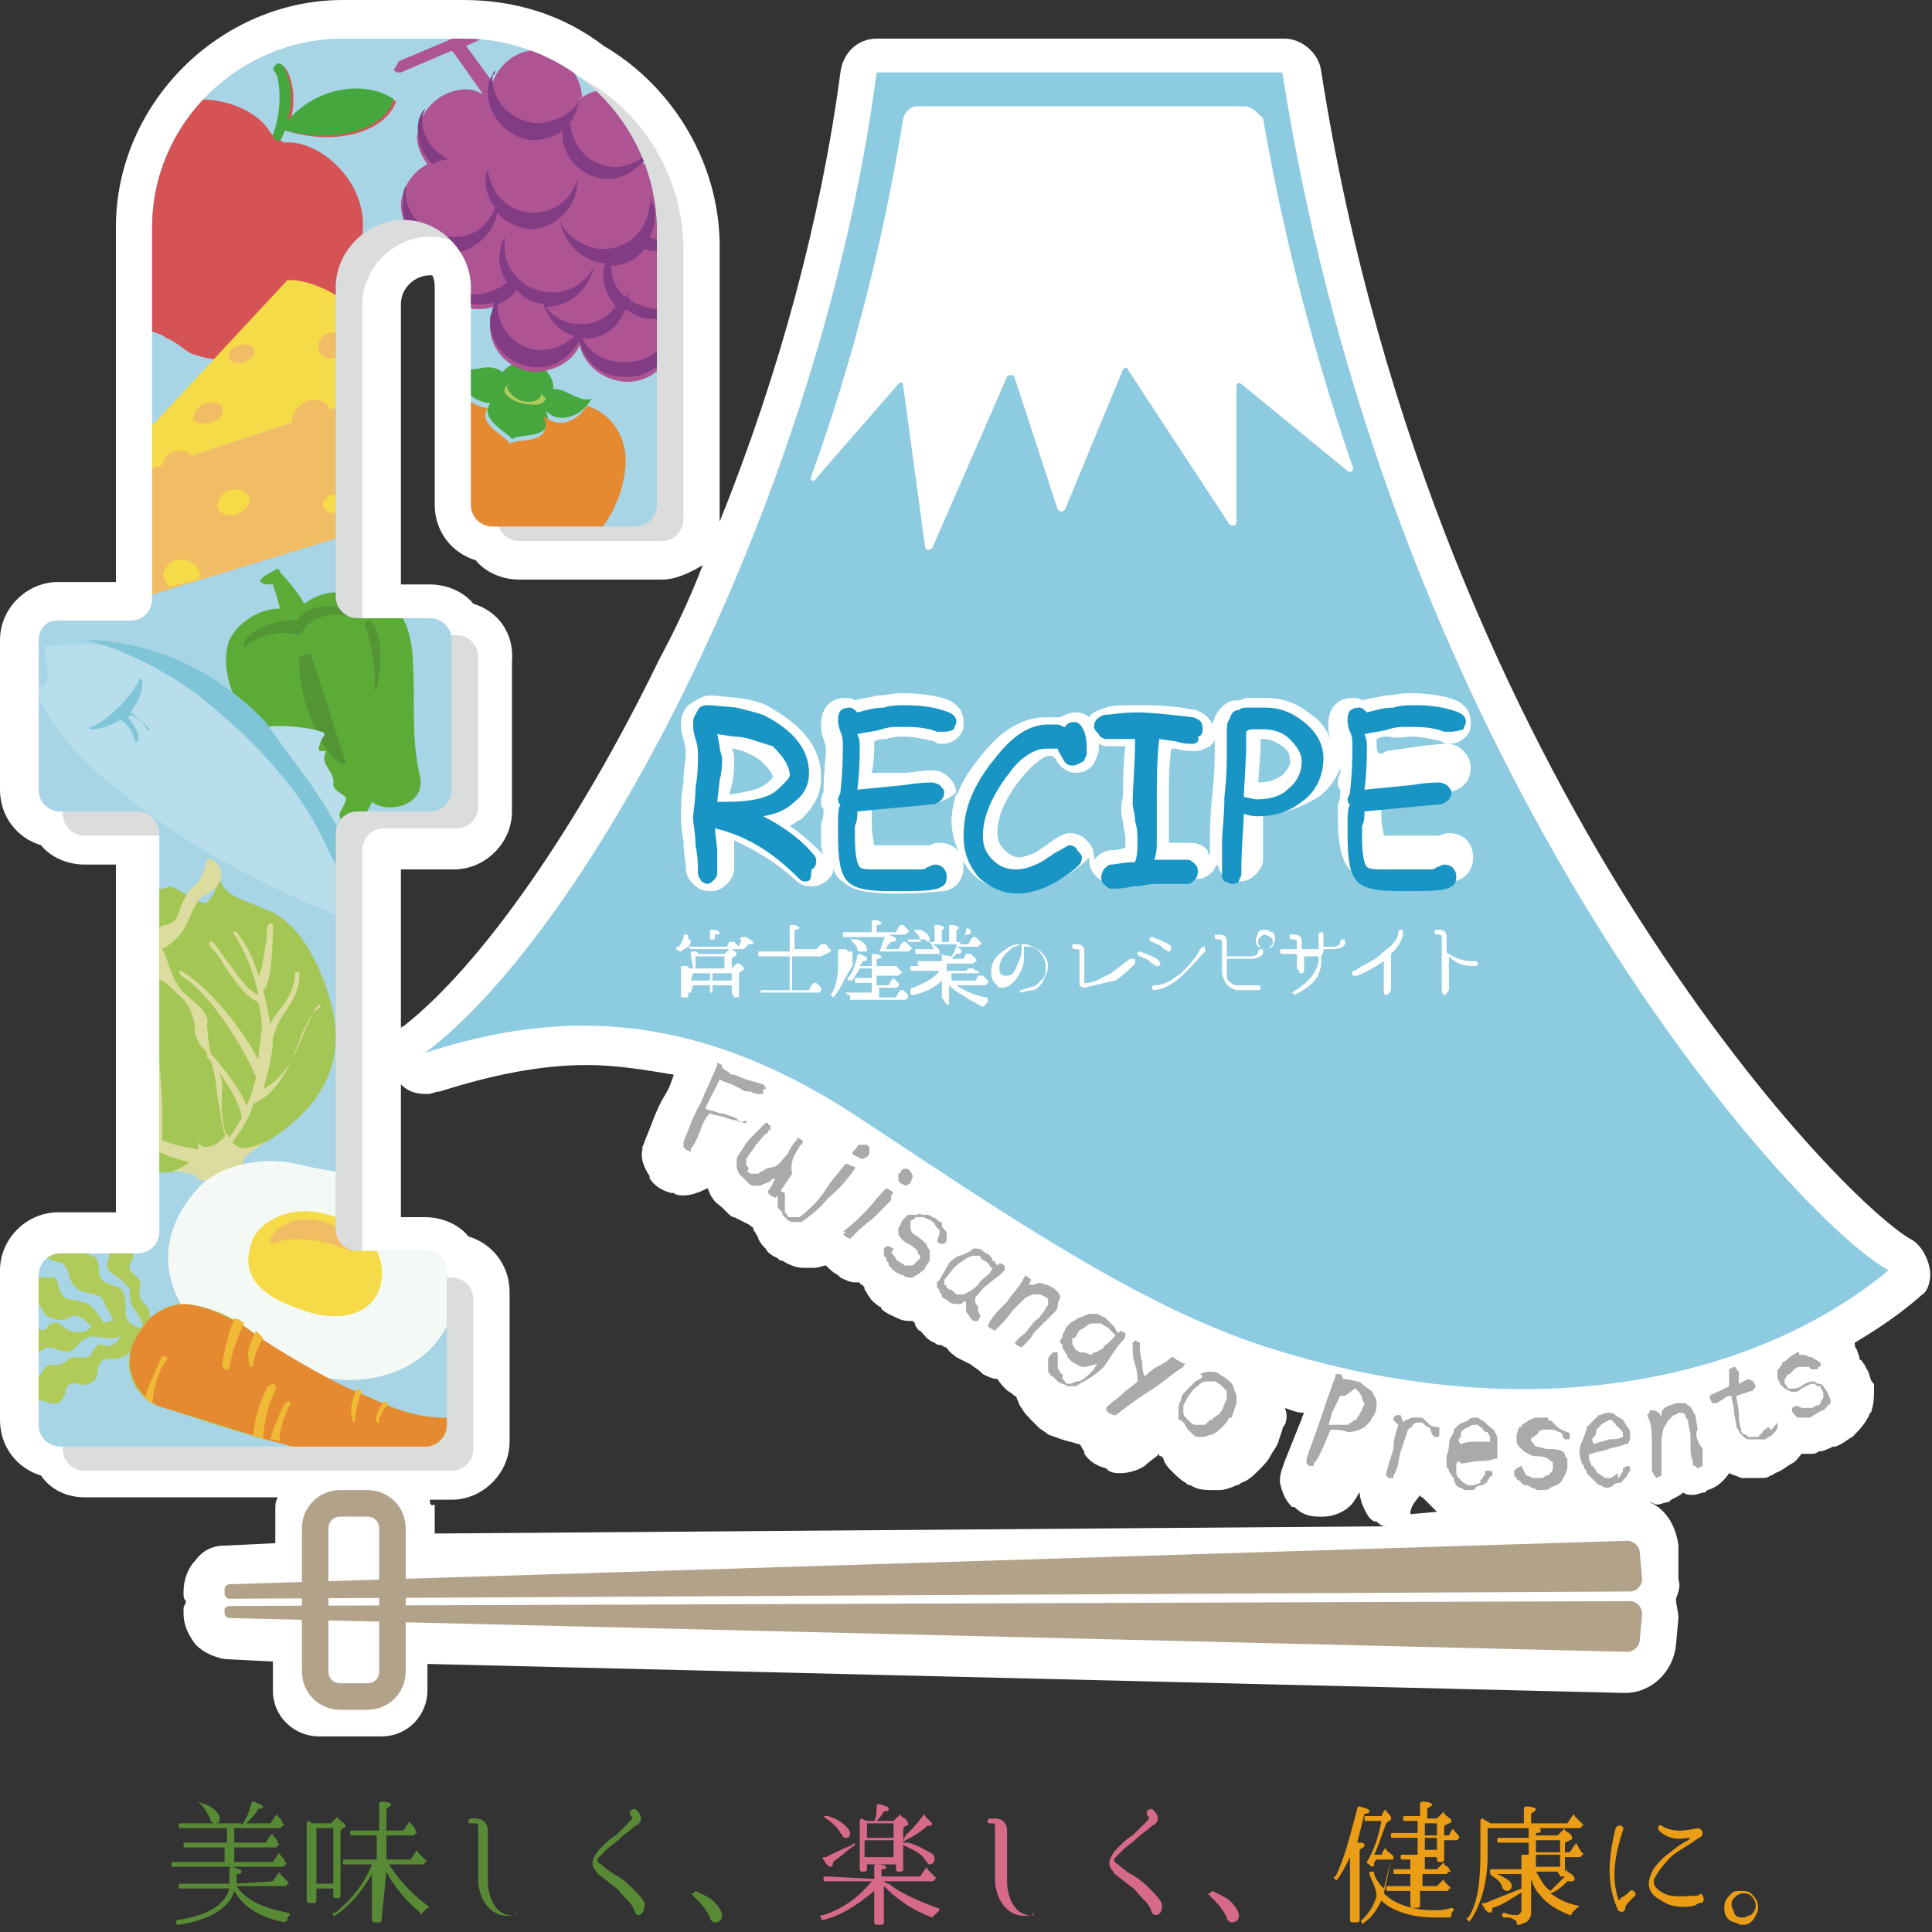<?xml version="1.0" encoding="utf-8"?>
<!-- Generator: Adobe Illustrator 27.0.1, SVG Export Plug-In . SVG Version: 6.00 Build 0)  -->
<svg version="1.1" id="レイヤー_1" xmlns="http://www.w3.org/2000/svg" xmlns:xlink="http://www.w3.org/1999/xlink" x="0px"
	 y="0px" viewBox="0 0 80 80" style="enable-background:new 0 0 80 80;" xml:space="preserve">
<rect x="0" y="0" width="80" height="80" fill="#333333" stroke="none"/>
<style type="text/css">
	.st0{fill:#FFFFFF;}
	.st1{fill:#DBDCDC;}
	.st2{fill:#8DCBE1;}
	.st3{fill:#B2A289;}
	.st4{fill:#588A35;}
	.st5{fill:#D76989;}
	.st6{fill:#EA9D15;}
	.st7{fill:#AAAAAA;}
	.st8{fill:#1995C5;}
	.st9{opacity:0.25;fill:#F7F7F7;enable-background:new    ;}
	.st10{clip-path:url(#SVGID_00000044167521150074346810000011555520199965958584_);}
	.st11{fill:#46A73E;}
	.st12{fill:#E68A31;}
	.st13{fill:#B0CB5A;}
	.st14{fill:#5BAB36;}
	.st15{fill:#539435;}
	.st16{fill:#AE5493;}
	.st17{fill:#813C84;}
	.st18{fill:#A3C655;}
	.st19{fill:#DCDC9E;}
	.st20{fill:none;stroke:#013F88;stroke-width:0.2;stroke-linecap:round;stroke-linejoin:round;stroke-miterlimit:10;}
	.st21{fill:#B8DDEB;}
	.st22{fill:#7FC4D7;}
	.st23{fill:#F5F9F6;}
	.st24{fill:#F5DB48;}
	.st25{fill:#F0BD65;}
	.st26{fill:#D65355;}
	.st27{fill:#EFBA35;}
</style>
<g>
	<path class="st0" d="M79.9,52.5c-0.1-0.5-0.4-1-0.8-1.2c-1.4-0.8-6.3-5.4-11.7-14c-4.5-7.2-10.3-19-12.7-34.4
		c-0.1-0.7-0.8-1.3-1.5-1.3H36.3c-0.8,0-1.4,0.6-1.5,1.4c-0.8,6-2.5,12.4-5,18.6V10.2c0-3.4-1.9-6.6-4.8-8.3C23.3,0.6,21.3,0,19.2,0
		h-5C9.1,0,4.8,4.3,4.8,9.4v14.7H2.4c-1.3,0-2.4,1.1-2.4,2.4v6.2c0,1.1,0.7,2,1.7,2.3c0.4,0.5,1.1,0.8,1.8,0.8h1.3v14.4H2.4
		c-1.3,0-2.4,1.1-2.4,2.4v6.2c0,1.1,0.7,2,1.7,2.3C2.1,61.7,2.8,62,3.5,62h8c-0.1,0.2-0.1,0.3-0.1,0.5v1.4l-2.1,0.1
		c-0.5,0-0.9,0.2-1.2,0.6c-0.3,0.3-0.5,0.8-0.5,1.3V66c0,0.1,0,0.2,0.1,0.3c0,0.1-0.1,0.2-0.1,0.3v0.2c0,0.5,0.2,0.9,0.5,1.3
		c0.3,0.3,0.7,0.5,1.2,0.6l2,0.1v1.2c0,1.1,0.9,1.9,1.9,1.9h2.6c1.1,0,1.9-0.9,1.9-1.9v-1.1l49.5,1.2h0.1c1.1,0,2-0.9,2.1-2l0.1-1.1
		c0-0.3-0.1-0.5-0.1-0.8c0.1-0.3,0.2-0.5,0.1-0.8L69.5,64c-0.1-0.8-0.5-1.5-1.2-1.8c0.1,0,0.2,0.1,0.3,0.1c0.2,0,0.3-0.1,0.5-0.1
		l0.1-0.1c0.2-0.1,0.4-0.2,0.5-0.3c0.1,0.1,0.3,0.1,0.4,0.1c0.2,0,0.3-0.1,0.5-0.1l0.1-0.1c0.4-0.1,0.7-0.4,0.9-0.7
		c0.2,0.1,0.3,0.1,0.5,0.2c0.1,0,0.2,0,0.3,0c0.1,0,0.1,0,0.2,0h0.1h0.1c0.1,0,0.1,0,0.1,0c0.2,0,0.3,0,0.4-0.1
		c0.1,0,0.2-0.1,0.2-0.1c0.3-0.1,0.5-0.3,0.7-0.4c0.2-0.1,0.3-0.3,0.4-0.4c0.1,0,0.1,0,0.1,0s0,0,0.1,0c0.1,0,0.1,0,0.1,0h0.1
		c0.1,0,0.2,0,0.3-0.1c0.2,0,0.4-0.1,0.6-0.2h0.1c0.3-0.1,0.5-0.3,0.7-0.4c0.3-0.3,0.5-0.5,0.7-0.9c0-0.1,0.1-0.1,0.1-0.2
		c0.1-0.3,0.1-0.6,0.1-1c0-0.1,0-0.1-0.1-0.2c-0.1-0.2-0.1-0.4-0.2-0.5l-0.1-0.2c-0.1-0.1-0.1-0.2-0.2-0.2c0-0.2-0.1-0.3-0.1-0.4
		c-0.1-0.1-0.1-0.2-0.1-0.3c1-0.6,1.9-1.2,2.8-2C79.8,53.5,80,53,79.9,52.5z M58.8,61.9c0,0.1,0.1,0.1,0.1,0.1l0.1,0.1l0.1,0.1
		l0.1,0.1c0.1,0.1,0.1,0.1,0.2,0.2l0.1,0.1l-1.1,0.1C58.4,62.3,58.7,62.1,58.8,61.9z M19.6,25c-0.4-0.5-1.1-0.8-1.8-0.8h-1.2V12.6
		c0-0.7,0.6-1.2,1.2-1.2c0,0,0,0,0.1,0c0.1,0.2,0.1,0.4,0.1,0.5v9c0,1.1,0.7,2,1.7,2.3c0.4,0.5,1.1,0.8,1.8,0.8h5.9
		c0.6,0,1.2-0.3,1.7-0.6c-0.5,1.3-1.1,2.6-1.8,3.9c-3.4,7-7.4,12.7-10.6,15.2c-0.1,0-0.1,0.1-0.1,0.1v-6.6h2.2
		c1.3,0,2.4-1.1,2.4-2.4v-6.2C21.3,26.2,20.6,25.3,19.6,25z M17.8,62.1h0.9c1.3,0,2.4-1.1,2.4-2.4v-6.2c0-1.1-0.7-2-1.7-2.3
		c-0.4-0.5-1.1-0.8-1.8-0.8h-1v-5.5c0.3,0.3,0.6,0.4,1.1,0.4c0.2,0,0.3-0.1,0.5-0.1c2.2-0.7,4.2-1.1,6.1-1.1c1.2,0,2.4,0.2,3.6,0.4
		c-0.1,0.3-0.2,0.6-0.4,0.9c-0.3,0.5-0.5,1.1-0.7,1.6c-0.1,0.2-0.1,0.3-0.2,0.5v0.1c-0.1,0.4,0.1,0.8,0.3,1.1v0.1
		c0.2,0.3,0.5,0.5,0.9,0.6h0.1c0.1,0.1,0.3,0.1,0.4,0.1c0.3,0,0.6-0.1,1-0.3c0.1,0.2,0.1,0.3,0.2,0.4c0.1,0.2,0.3,0.3,0.4,0.4
		c0.1,0.1,0.1,0.1,0.2,0.2c0.1,0.1,0.2,0.2,0.3,0.2c0.2,0.1,0.4,0.2,0.6,0.3c0.1,0.1,0.2,0.1,0.2,0.2c0,0.1,0.1,0.1,0.1,0.2
		c0.1,0.1,0.1,0.2,0.1,0.2c0.1,0.2,0.2,0.3,0.3,0.4c0.1,0.2,0.3,0.3,0.5,0.4c0.1,0.1,0.1,0.1,0.2,0.1c0.3,0.2,0.6,0.3,0.9,0.3
		c0.1,0,0.2,0,0.3,0c0.1,0,0.1,0,0.1,0c0.2,0,0.4-0.1,0.5-0.1c0.2,0.2,0.3,0.3,0.5,0.4l0.1,0.1c0.2,0.1,0.4,0.2,0.6,0.2
		c0.1,0,0.2,0,0.2,0c0,0,0,0.1,0.1,0.1c0.1,0.1,0.1,0.1,0.1,0.2c0.1,0.1,0.1,0.2,0.2,0.3c0.1,0.2,0.3,0.3,0.4,0.4c0,0,0.1,0,0.1,0.1
		c0.2,0.2,0.5,0.3,0.7,0.4c0.2,0.1,0.4,0.1,0.6,0.1c0.1,0.1,0.1,0.1,0.1,0.2c0.1,0.1,0.1,0.2,0.2,0.2c0.2,0.2,0.3,0.4,0.6,0.5
		c0.1,0.1,0.2,0.1,0.3,0.1c0.1,0.1,0.2,0.1,0.2,0.1c0.1,0.2,0.3,0.3,0.4,0.4c0.2,0.1,0.4,0.2,0.6,0.3c0.1,0.1,0.3,0.2,0.4,0.3
		l0.1,0.1c0.2,0.1,0.4,0.2,0.6,0.2c0.2,0.3,0.4,0.5,0.6,0.6l0.1,0.1c0.1,0,0.1,0.1,0.1,0.1c0.1,0.2,0.1,0.3,0.2,0.4
		c0.1,0.2,0.3,0.4,0.5,0.6l0.2,0.2c0.1,0.1,0.3,0.2,0.4,0.3c0.3,0.1,0.5,0.2,0.9,0.3c0.1,0,0.3,0.1,0.4,0.1l0,0
		c0.1,0.1,0.1,0.2,0.2,0.3v0.1c0.2,0.3,0.5,0.5,0.9,0.6l0.1,0.1c0.2,0.1,0.3,0.1,0.5,0.1c0.3,0,0.7-0.1,1-0.3
		c0.2-0.2,0.4-0.3,0.6-0.5c0,0.1,0,0.1,0.1,0.1c0.1,0.1,0.1,0.2,0.1,0.2c0.1,0.2,0.2,0.3,0.3,0.4c0.2,0.2,0.4,0.4,0.6,0.5
		c0.1,0.1,0.1,0.1,0.2,0.1c0.3,0.2,0.6,0.2,1,0.2c0.1,0,0.2,0,0.2,0c0.2,0,0.5-0.1,0.7-0.2c0.1,0,0.2-0.1,0.2-0.1
		c0.3-0.1,0.5-0.3,0.7-0.5c0.2-0.2,0.4-0.4,0.5-0.6c0.1-0.2,0.2-0.3,0.3-0.5l0.2-0.6c0-0.1,0.1-0.2,0.1-0.2c0.1-0.2,0.1-0.5,0-0.7
		c0.3,0.1,0.5,0.2,0.8,0.2c-0.1,0.2-0.1,0.3-0.2,0.5c-0.2,0.5-0.4,1-0.6,1.5c-0.1,0.3-0.2,0.5-0.2,0.8v0.1c0.1,0.4,0.2,0.7,0.5,1
		h0.1c0.3,0.3,0.6,0.4,1,0.4h0.1c0.1,0,0.1,0,0.1,0c0.5,0,1.1-0.3,1.3-0.7c0.1-0.1,0.1-0.2,0.2-0.3c0,0.2,0.1,0.5,0.2,0.7
		c0.1,0.2,0.2,0.4,0.4,0.5h0.1c0.1,0.1,0.2,0.2,0.4,0.2L18,63.5v-1.2C17.8,62.4,17.8,62.2,17.8,62.1z"/>
	<path class="st1" d="M20.3,2.3h-5c-4.4,0-7.9,3.5-7.9,7.9v15.5c0,0.5-0.4,0.9-0.9,0.9H3.5c-0.5,0-0.9,0.4-0.9,0.9v6.2
		c0,0.5,0.4,0.9,0.9,0.9h3.2c0.5,0,0.9,0.4,0.9,0.9v16.6c0,0.5-0.4,0.9-0.9,0.9H3.5c-0.5,0-0.9,0.4-0.9,0.9v6.1
		c0,0.5,0.4,0.9,0.9,0.9h15.2c0.5,0,0.9-0.4,0.9-0.9v-6.2c0-0.5-0.4-0.9-0.9-0.9h-2.8c-0.5,0-0.9-0.4-0.9-0.8V35.2
		c0-0.5,0.4-0.9,0.9-0.9h3c0.5,0,0.9-0.4,0.9-0.9v-6.2c0-0.5-0.4-0.9-0.9-0.9h-3c-0.5,0-0.9-0.4-0.9-0.9V12.6c0-1.5,1.3-2.8,2.8-2.8
		l0,0c1.5,0,2.8,1.3,2.8,2.8v8.9c0,0.5,0.4,0.9,0.9,0.9h5.9c0.5,0,0.9-0.4,0.9-0.9V10.2C28.2,5.8,24.7,2.3,20.3,2.3z"/>
	<path class="st2" d="M19.2,1.6h-5c-4.3,0-7.9,3.5-7.9,7.8v15.4c0,0.5-0.4,0.9-0.9,0.9H2.3c-0.4,0-0.7,0.4-0.7,0.8v6.2
		c0,0.5,0.4,0.9,0.9,0.9h3.2c0.5,0,0.9,0.4,0.9,0.9V51c0,0.5-0.4,0.9-0.9,0.9H2.5c-0.5,0-0.9,0.4-0.9,0.9V59c0,0.5,0.4,0.9,0.9,0.9
		h15.1c0.5,0,0.9-0.4,0.9-0.9v-6.3c0-0.5-0.4-0.9-0.9-0.9h-2.8c-0.5,0-0.9-0.4-0.9-0.9V34.5c0-0.5,0.4-0.9,0.9-0.9h3
		c0.5,0,0.9-0.4,0.9-0.9v-6.2c0-0.5-0.4-0.9-0.9-0.9h-3c-0.5,0-0.9-0.4-0.9-0.9V11.9c0-1.5,1.3-2.8,2.8-2.8l0,0
		c1.5,0,2.8,1.3,2.8,2.8v9c0,0.5,0.4,0.9,0.9,0.9h5.9c0.5,0,0.9-0.4,0.9-0.9V9.4C27.1,5.1,23.6,1.6,19.2,1.6z"/>
	<path class="st3" d="M15.2,70.8h-1.1c-0.9,0-1.6-0.7-1.6-1.6v-5.9c0-0.9,0.7-1.6,1.6-1.6h1.1c0.9,0,1.6,0.7,1.6,1.6v5.9
		C16.8,70.1,16.1,70.8,15.2,70.8z M14.1,62.8c-0.3,0-0.5,0.2-0.5,0.5v5.9c0,0.3,0.2,0.5,0.5,0.5h1.1c0.3,0,0.5-0.2,0.5-0.5v-5.9
		c0-0.3-0.2-0.5-0.5-0.5H14.1z"/>
	<g>
		<g>
			<path class="st4" d="M11.3,77.9l0.2-0.3c0.1-0.1,0.1-0.1,0.1,0c0.1,0.1,0.2,0.2,0.3,0.3c0.1,0.1,0.1,0.1,0,0.1
				c0,0.1-0.1,0.1-0.1,0.1h-2c0.4,0.6,1.1,0.9,2.1,1.1c0.1,0,0.1,0.1,0.1,0.1c-0.1,0.1-0.1,0.1-0.1,0.2c-0.1,0.1-0.1,0.1-0.1,0.1
				c-1-0.2-1.7-0.6-2.1-1.3c-0.2,0.7-1,1.2-2.3,1.4c-0.1,0-0.1,0-0.1-0.1c0-0.1,0-0.1,0.1-0.1c1.2-0.2,1.9-0.6,2.1-1.3H7.5
				c-0.1,0-0.1,0-0.1-0.1c0-0.1,0-0.1,0.1-0.1h2c0-0.1,0-0.2,0-0.2v-0.4c0-0.1,0.1-0.1,0.1-0.1c0.3,0.1,0.4,0.1,0.4,0.2
				c0,0.1-0.1,0.1-0.2,0.1v0.2c0,0.1,0,0.1,0,0.2L11.3,77.9L11.3,77.9z M10,75.6c0.2-0.3,0.3-0.5,0.4-0.9c0-0.1,0.1-0.1,0.1-0.1
				c0.3,0.1,0.4,0.2,0.4,0.2c0,0.1-0.1,0.1-0.2,0.1c-0.1,0.2-0.3,0.4-0.5,0.6h1l0.2-0.3c0.1-0.1,0.1-0.1,0.1,0
				c0.1,0.1,0.2,0.2,0.2,0.3c0.1,0.1,0.1,0.1,0,0.1c0,0-0.1,0.1-0.1,0.1H9.7v0.6H11l0.2-0.3c0.1-0.1,0.1-0.1,0.1,0
				c0.1,0.1,0.2,0.2,0.2,0.3c0.1,0.1,0.1,0.1,0,0.1c0,0.1-0.1,0.1-0.1,0.1H9.7v0.6h1.6l0.2-0.3c0.1-0.1,0.1-0.1,0.1,0
				c0.1,0.1,0.2,0.2,0.2,0.3c0.1,0.1,0.1,0.1,0,0.1c0,0.1-0.1,0.1-0.1,0.1H7.2c-0.1,0-0.1,0-0.1-0.1c0-0.1,0-0.1,0.1-0.1h2.1v-0.6
				H7.7c-0.1,0-0.1,0-0.1-0.1c0-0.1,0-0.1,0.1-0.1h1.7v-0.6H7.5c-0.1,0-0.1,0-0.1-0.1c0-0.1,0-0.1,0.1-0.1H10V75.6z M8.5,74.7
				c0.4,0.2,0.6,0.4,0.6,0.6c0,0.2-0.1,0.2-0.2,0.2c-0.1,0-0.2-0.1-0.2-0.2c-0.1-0.2-0.2-0.4-0.4-0.6c-0.1-0.1-0.1-0.1-0.1-0.1
				C8.4,74.7,8.5,74.7,8.5,74.7z"/>
			<path class="st4" d="M13.1,75.5h0.6l0.2-0.2c0.1-0.1,0.1-0.1,0.1,0c0.2,0.2,0.3,0.2,0.3,0.3c0,0,0,0.1-0.1,0.1l-0.1,0.1v2.7
				c0,0.1-0.1,0.1-0.1,0.1h-0.1c-0.1,0-0.1-0.1-0.1-0.1v-0.3h-0.7v0.5c0,0.1-0.1,0.1-0.1,0.1h-0.2c-0.1,0-0.1-0.1-0.1-0.1v-3.2
				c0-0.1,0.1-0.1,0.1-0.1c0.1,0.1,0.1,0.1,0.2,0.1H13.1z M13.1,75.6V78h0.7v-2.3H13.1z M15.8,79.5c0,0.1-0.1,0.1-0.1,0.1h-0.2
				c-0.1,0-0.1-0.1-0.1-0.1v-1.9c-0.4,0.7-0.9,1.3-1.5,1.7c-0.1,0.1-0.1,0-0.1,0c-0.1-0.1,0-0.1,0.1-0.1c0.6-0.5,1.2-1.2,1.5-2h-1.1
				c-0.1,0-0.1,0-0.1-0.1c0-0.1,0-0.1,0.1-0.1h1.3v-1h-1c-0.1,0-0.1,0-0.1-0.1c0-0.1,0-0.1,0.1-0.1h1.1v-1.1c0-0.1,0.1-0.1,0.1-0.1
				c0.3,0,0.4,0.1,0.4,0.1c0,0.1-0.1,0.1-0.2,0.2v0.9h0.7l0.2-0.3c0.1-0.1,0.1-0.1,0.1,0c0.1,0.1,0.2,0.2,0.2,0.3
				c0.1,0.1,0.1,0.1,0,0.1c0,0.1-0.1,0.1-0.1,0.1h-1.1v1h1l0.2-0.3c0.1-0.1,0.1-0.1,0.1,0c0.1,0.1,0.2,0.2,0.3,0.3
				c0.1,0.1,0.1,0.1,0,0.1c0,0.1-0.1,0.1-0.1,0.1h-1.4c0.4,0.6,0.9,1.2,1.6,1.7c0.1,0.1,0.1,0.1,0,0.1c-0.1,0.1-0.1,0.1-0.2,0.2
				c-0.1,0.1-0.1,0.1-0.1,0c-0.6-0.5-1.1-1.1-1.4-1.7L15.8,79.5L15.8,79.5z"/>
			<path class="st4" d="M21.3,79.3c-1,0.2-1.5-0.7-1.5-1.5v-2.2c0-0.1-0.1-0.1-0.1-0.1h-0.2c-0.2,0-0.1-0.2,0-0.2h0.2
				c0.3,0,0.5,0.2,0.5,0.5v2.1c0,0.6,0.3,1.5,1.1,1.4C21.4,79.1,21.4,79.3,21.3,79.3z"/>
			<path class="st4" d="M26.3,79.2c-0.1-0.3-0.2-0.4-0.4-0.6c-0.2-0.2-0.3-0.4-0.5-0.5c-0.6-0.5-0.7-0.5-0.7-0.6
				c-0.2-0.2-0.2-0.4-0.1-0.6c0.1-0.2,0.2-0.3,0.3-0.4c0.2-0.2,0.4-0.4,0.6-0.5l0.6-0.6c0.1-0.1,0.1-0.2,0-0.2v-0.1
				c-0.1-0.1,0.1-0.2,0.2-0.2l0.1,0.1c0.2,0.2,0.2,0.5-0.1,0.6c-0.2,0.2-0.4,0.3-0.6,0.5c-0.2,0.2-0.4,0.3-0.6,0.5
				c-0.2,0.2-0.3,0.3-0.3,0.3c-0.1,0.1-0.1,0.2,0.1,0.3c0.2,0.2,0.5,0.4,0.7,0.5c0.3,0.2,0.5,0.4,0.6,0.5c0.2,0.2,0.4,0.4,0.5,0.6
				C26.7,79.3,26.4,79.4,26.3,79.2z"/>
			<path class="st4" d="M28.8,78.3c0.4,0.2,0.7,0.3,0.9,0.6c0.1,0.1,0.2,0.3,0.2,0.4c0,0.2-0.1,0.3-0.3,0.3c-0.1,0-0.2-0.1-0.2-0.2
				c-0.2-0.4-0.4-0.6-0.7-0.9c-0.1-0.1-0.1-0.1,0-0.1C28.8,78.3,28.8,78.3,28.8,78.3z"/>
			<path class="st5" d="M36.2,77.8v-0.5c0-0.1,0.1-0.1,0.1-0.1c0.3,0,0.4,0.1,0.4,0.1c0,0.1-0.1,0.1-0.2,0.1v0.3h1.6l0.2-0.3
				c0.1-0.1,0.1-0.1,0.1,0c0.1,0.1,0.2,0.2,0.3,0.3c0.1,0.1,0.1,0.1,0,0.1c0,0.1-0.1,0.1-0.1,0.1h-2c0,0,0.1,0.1,0.2,0.1
				c0.5,0.4,1.2,0.7,2,1c0.1,0,0.1,0.1,0.1,0.1c-0.1,0.1-0.1,0.1-0.2,0.2c-0.1,0.1-0.1,0.1-0.1,0.1c-0.8-0.3-1.4-0.7-2-1.3v1.5
				c0,0.1-0.1,0.1-0.1,0.1h-0.2c-0.1,0-0.1-0.1-0.1-0.1v-1.3c-0.6,0.5-1.3,1-2.1,1.2c-0.1,0-0.1,0-0.1-0.1c-0.1-0.1,0-0.1,0.1-0.1
				c0.9-0.3,1.5-0.8,2-1.4h-1.9c-0.1,0-0.1,0-0.1-0.1c0-0.1,0-0.1,0.1-0.1L36.2,77.8L36.2,77.8z M35.4,76.4
				c-0.3,0.2-0.5,0.4-0.9,0.7c0,0.2-0.1,0.2-0.1,0.2c-0.1,0-0.2-0.1-0.3-0.3c-0.1-0.1,0-0.1,0.1-0.1c0.4-0.2,0.8-0.4,1.1-0.5
				C35.3,76.3,35.4,76.3,35.4,76.4C35.4,76.4,35.4,76.4,35.4,76.4z M34.3,75.2c0.3,0.1,0.5,0.2,0.7,0.4c0.1,0.1,0.2,0.2,0.2,0.3
				c0,0.2-0.1,0.2-0.2,0.2c-0.1,0-0.1-0.1-0.2-0.2c-0.1-0.2-0.3-0.4-0.6-0.6c-0.1-0.1-0.1-0.1-0.1-0.1
				C34.2,75.2,34.3,75.2,34.3,75.2z M36.2,75.4c0.1-0.2,0.1-0.4,0.1-0.6c0-0.1,0.1-0.1,0.1-0.1c0.3,0.1,0.4,0.1,0.4,0.2
				c0,0.1-0.1,0.1-0.2,0.1c-0.1,0.2-0.2,0.3-0.3,0.4H37l0.2-0.2c0.1-0.1,0.1-0.1,0.1,0c0.2,0.1,0.3,0.2,0.3,0.3c0,0.1,0,0.1-0.1,0.1
				l-0.1,0.1v1.7c0,0.1-0.1,0.1-0.1,0.1h-0.1c-0.1,0-0.1-0.1-0.1-0.1v-0.2h-1.2v0.2c0,0.1-0.1,0.1-0.1,0.1h-0.1
				c-0.1,0-0.1-0.1-0.1-0.1v-2c0-0.1,0.1-0.1,0.1-0.1c0.1,0.1,0.2,0.1,0.3,0.1L36.2,75.4L36.2,75.4z M35.9,75.5v0.6H37v-0.6H35.9z
				 M37,76.9v-0.7h-1.2v0.7H37z M37.6,76.3c0.4,0.1,0.7,0.3,0.9,0.4c0.2,0.1,0.2,0.2,0.2,0.3c0,0.1-0.1,0.2-0.2,0.2
				c-0.1,0-0.1-0.1-0.2-0.2c-0.2-0.3-0.5-0.4-0.9-0.6c-0.1-0.1-0.1-0.1-0.1-0.1C37.5,76.3,37.5,76.3,37.6,76.3z M37.5,76
				c0.3-0.3,0.5-0.5,0.7-0.8c0.1-0.1,0.1-0.1,0.1,0c0.2,0.2,0.3,0.3,0.3,0.3c0,0.1-0.1,0.1-0.1,0.1c0,0-0.1,0-0.1,0
				c-0.2,0.2-0.5,0.4-0.9,0.6c-0.1,0.1-0.1,0-0.1,0C37.5,76,37.5,76,37.5,76z"/>
			<path class="st5" d="M42.7,79.3c-1,0.2-1.5-0.7-1.5-1.5v-2.2c0-0.1-0.1-0.1-0.1-0.1H41c-0.2,0-0.1-0.2,0-0.2h0.2
				c0.3,0,0.5,0.2,0.5,0.5v2.1c0,0.6,0.3,1.5,1.1,1.4C42.8,79.1,42.8,79.3,42.7,79.3z"/>
			<path class="st5" d="M47.7,79.2c-0.1-0.3-0.2-0.4-0.4-0.6c-0.2-0.2-0.3-0.4-0.5-0.5c-0.6-0.5-0.7-0.5-0.7-0.6
				c-0.2-0.2-0.2-0.4-0.1-0.6c0.1-0.2,0.2-0.3,0.3-0.4c0.2-0.2,0.4-0.4,0.6-0.5l0.6-0.6c0.1-0.1,0.1-0.2,0-0.2v-0.1
				c-0.1-0.1,0.1-0.2,0.2-0.2l0.1,0.1c0.2,0.2,0.2,0.5-0.1,0.6c-0.2,0.2-0.4,0.3-0.6,0.5c-0.2,0.2-0.4,0.3-0.6,0.5
				c-0.2,0.2-0.3,0.3-0.3,0.3c-0.1,0.1-0.1,0.2,0.1,0.3c0.2,0.2,0.5,0.4,0.7,0.5c0.3,0.2,0.5,0.4,0.6,0.5c0.2,0.2,0.4,0.4,0.5,0.6
				C48.2,79.3,47.8,79.4,47.7,79.2z"/>
			<path class="st5" d="M50.2,78.3c0.4,0.2,0.7,0.3,0.9,0.6c0.1,0.1,0.2,0.3,0.2,0.4c0,0.2-0.1,0.3-0.3,0.3c-0.1,0-0.2-0.1-0.2-0.2
				c-0.2-0.4-0.4-0.6-0.7-0.9c-0.1-0.1-0.1-0.1,0-0.1C50.2,78.3,50.2,78.3,50.2,78.3z"/>
			<path class="st6" d="M56.5,76.4c0,0.1-0.1,0.1-0.2,0.2v2.9c0,0.1-0.1,0.1-0.1,0.1H56c-0.1,0-0.1-0.1-0.1-0.1v-2.6
				c-0.2,0.4-0.3,0.6-0.5,0.9c-0.1,0.1-0.1,0.1-0.1,0c-0.1,0-0.1-0.1,0-0.1c0.4-0.8,0.6-1.7,0.9-2.8c0-0.1,0.1-0.1,0.1-0.1
				c0.3,0.1,0.4,0.1,0.4,0.2c0,0.1-0.1,0.1-0.2,0.1c-0.1,0.4-0.2,0.8-0.3,1.2C56.4,76.3,56.5,76.3,56.5,76.4z M56.7,77.6
				c0-0.1,0-0.1,0.1-0.1c0.1,0,0.1,0,0.1,0.1c0.1,0.3,0.3,0.5,0.4,0.6c0.1-0.4,0.2-0.8,0.3-1.2H57L57,77c-0.1,0.1-0.1,0.1-0.1,0.2
				c0,0.1-0.1,0.1-0.1,0.1l-0.1-0.1c-0.1,0-0.1-0.1-0.1-0.1c0.3-0.5,0.5-1.1,0.6-1.7h-0.6c-0.1,0-0.1,0-0.1-0.1c0-0.1,0-0.1,0.1-0.1
				h0.6l0.1-0.2c0.1-0.1,0.1-0.1,0.1,0c0.2,0.2,0.2,0.2,0.2,0.3c0,0,0,0.1-0.1,0.1l-0.1,0.1c-0.2,0.5-0.3,0.9-0.5,1.3h0.3l0.1-0.2
				c0.1-0.1,0.1-0.1,0.1,0c0.2,0.2,0.3,0.2,0.3,0.3c0,0.1,0,0.1-0.1,0.1L57.6,77c-0.1,0.5-0.2,1-0.3,1.4c0.4,0.4,1.1,0.7,2.1,0.7
				c0.2,0,0.4,0,0.7-0.1c0.1,0,0.1,0.1,0.1,0.1c-0.1,0.1-0.1,0.1-0.1,0.2c0,0.1-0.1,0.1-0.1,0.1h-0.6c-1,0-1.8-0.3-2.2-0.7
				c-0.2,0.4-0.4,0.7-0.7,0.9c-0.1,0.1-0.1,0.1-0.1,0c-0.1-0.1,0-0.1,0-0.1c0.3-0.3,0.5-0.6,0.6-1C57,78.2,56.8,77.9,56.7,77.6z
				 M58.7,76.1h-1c-0.1,0-0.1,0-0.1-0.1c0-0.1,0-0.1,0.1-0.1h1v-0.5h-0.5c-0.1,0-0.1,0-0.1-0.1c0-0.1,0-0.1,0.1-0.1h0.6v-0.5
				c0-0.1,0.1-0.1,0.1-0.1c0.3,0,0.4,0.1,0.4,0.1c0,0.1-0.1,0.1-0.2,0.2v0.4h0.4l0.2-0.2c0.1-0.1,0.1-0.1,0.1,0
				c0.2,0.2,0.3,0.2,0.3,0.3c0,0,0,0.1-0.1,0.1l-0.2,0.1v0.4h0.2l0.1-0.2c0.1-0.1,0.1-0.1,0.1,0c0.1,0.1,0.1,0.1,0.2,0.2
				c0,0.1,0.1,0.1,0,0.1c0,0.1-0.1,0.1-0.1,0.1h-0.5V77c0,0.1-0.1,0.1-0.1,0.1h-0.1c-0.1,0-0.1-0.1-0.1-0.1v-0.1h-0.5v0.5h0.5
				l0.2-0.2c0.1-0.1,0.1-0.1,0.1,0c0.1,0.1,0.2,0.1,0.2,0.2c0.1,0.1,0.1,0.1,0,0.1c0,0-0.1,0.1-0.1,0.1h-1v0.5h0.6l0.2-0.2
				c0.1-0.1,0.1-0.1,0.1,0c0.1,0.1,0.2,0.2,0.2,0.2c0.1,0.1,0.1,0.1,0,0.1c0,0.1-0.1,0.1-0.1,0.1h-1.1v0.6c0,0.1-0.1,0.1-0.1,0.1
				h-0.2c-0.1,0-0.1-0.1-0.1-0.1v-0.6h-0.9c-0.1,0-0.1,0-0.1-0.1c0-0.1,0-0.1,0.1-0.1h0.9v-0.5h-0.6c-0.1,0-0.1,0-0.1-0.1
				c0-0.1,0-0.1,0.1-0.1h0.6V77h-0.2C58,77,58,77,58,76.9c0-0.1,0-0.1,0.1-0.1h0.6V76.1z M59,76h0.5v-0.5H59V76z M59,76.1v0.5h0.5
				v-0.5H59z"/>
			<path class="st6" d="M63.3,76.8h-1.7c0,1.2-0.3,2.1-0.7,2.7c-0.1,0.1-0.1,0.1-0.1,0c-0.1,0-0.1-0.1,0-0.1
				c0.4-0.6,0.5-1.5,0.5-2.7v-1.3c0-0.1,0.1-0.1,0.1-0.1c0.1,0.1,0.2,0.1,0.3,0.2h1.4v-0.6c0-0.1,0.1-0.1,0.1-0.1
				c0.3,0,0.4,0.1,0.4,0.1c0,0.1-0.1,0.1-0.2,0.2v0.4h1.5l0.2-0.3c0.1-0.1,0.1-0.1,0.1,0c0.1,0.1,0.2,0.2,0.3,0.3
				c0.1,0.1,0.1,0.1,0,0.1c0,0.1-0.1,0.1-0.1,0.1h-3.8v1.1h1.7v-0.5h-1.2c-0.1,0-0.1,0-0.1-0.1c0-0.1,0-0.1,0.1-0.1h1.2v-0.4
				c0-0.1,0.1-0.1,0.1-0.1c0.3,0.1,0.4,0.1,0.4,0.2c0,0.1-0.1,0.1-0.2,0.1V76h0.9l0.2-0.2c0.1-0.1,0.1-0.1,0.1,0
				c0.2,0.1,0.3,0.2,0.3,0.3c0,0,0,0.1-0.1,0.1l-0.2,0.1v0.4H65l0.2-0.3c0.1-0.1,0.1-0.1,0.1,0c0.1,0.1,0.1,0.2,0.2,0.3
				c0.1,0.1,0.1,0.1,0,0.1c0,0.1-0.1,0.1-0.1,0.1h-0.6v0.7c0,0,0,0,0-0.1c0.1-0.1,0.1-0.1,0.1,0c0.2,0.1,0.3,0.2,0.3,0.3
				c0,0.1-0.1,0.1-0.1,0.1c-0.1,0-0.1,0-0.2,0c-0.2,0.2-0.4,0.4-0.7,0.5c0.3,0.2,0.6,0.4,1.1,0.5c0.1,0,0.1,0.1,0,0.1
				c-0.1,0.1-0.1,0.1-0.2,0.2c0,0.1-0.1,0.1-0.1,0.1c-0.5-0.2-1-0.5-1.2-0.8c-0.2-0.2-0.3-0.4-0.4-0.7v1.4c0,0.2-0.1,0.3-0.2,0.4
				c-0.1,0-0.2,0.1-0.3,0.1c-0.1,0-0.1,0-0.1-0.1c0-0.1-0.1-0.1-0.1-0.1c-0.1-0.1-0.2-0.1-0.4-0.1c-0.1,0-0.1-0.1-0.1-0.1
				c0-0.1,0.1-0.1,0.1-0.1c0.2,0.1,0.4,0.1,0.5,0.1c0.1,0,0.2-0.1,0.2-0.2v-1.5h-1.2c-0.1,0-0.1,0-0.1-0.1c0-0.1,0-0.1,0.1-0.1H63
				v-0.6H63.3z M63.1,78.3c-0.5,0.3-0.9,0.6-1.3,0.7c0,0.2-0.1,0.2-0.1,0.2c-0.1,0-0.2-0.1-0.3-0.3c-0.1-0.1,0-0.1,0.1-0.1
				c0.5-0.2,1-0.4,1.5-0.6c0.1-0.1,0.1,0,0.1,0C63.2,78.2,63.2,78.2,63.1,78.3z M62,77.6c0.4,0.2,0.6,0.3,0.6,0.5
				c0,0.1-0.1,0.2-0.2,0.2c-0.1,0-0.2-0.1-0.2-0.2c-0.1-0.2-0.2-0.3-0.4-0.4c-0.1-0.1-0.1-0.1-0.1-0.1C61.9,77.6,62,77.6,62,77.6z
				 M63.6,76.2v0.5h1v-0.5H63.6z M63.6,76.8v0.5h1v-0.5H63.6z M64.5,77.5h-0.9c0.2,0.3,0.3,0.6,0.6,0.8c0.2-0.2,0.4-0.4,0.6-0.6
				h-0.2C64.6,77.6,64.5,77.6,64.5,77.5L64.5,77.5z"/>
			<path class="st6" d="M67.5,78.3c0.1-0.1,0.3,0.1,0.2,0.2l-0.1,0.1c-0.2,0.2-0.3,0.3-0.3,0.4c0,0.2-0.2,0.2-0.3,0.1
				c-0.5-1.1-0.4-2.2-0.1-3.4c0.1-0.2,0.4-0.1,0.3,0.1c-0.3,0.9-0.5,1.9-0.2,2.8c0,0.1,0.1,0.1,0.1,0C67.3,78.5,67.4,78.4,67.5,78.3
				L67.5,78.3z M70.4,78.8c-0.1,0-0.2,0.1-0.2,0.1c-0.4,0.1-1,0.1-1.4-0.2c-0.4-0.2-0.6-0.5-0.5-0.9c0.1-0.4,0.3-0.6,0.6-0.9
				c0.4-0.3,0.6-0.5,1-0.7c0.1-0.1,0.1-0.1,0-0.1c-0.5,0.1-0.9,0-1.2-0.3c-0.1-0.1,0-0.3,0.1-0.2c0.5,0.3,1,0.2,1.5,0.1
				c0.1,0,0.2,0.1,0.2,0.2c0,0.2-0.2,0.2-0.3,0.3c-0.4,0.3-0.9,0.5-1.2,0.9c-0.2,0.2-0.4,0.5-0.5,0.7c-0.1,0.3,0.2,0.5,0.4,0.6
				c0.4,0.2,0.9,0.1,1.3,0.1c0,0,0.2,0,0.2-0.1C70.6,78.5,70.6,78.8,70.4,78.8z"/>
			<path class="st6" d="M72.5,78.4c0.2,0.2,0.3,0.3,0.3,0.6c0,0.2-0.1,0.3-0.2,0.5c-0.2,0.2-0.3,0.2-0.5,0.2c-0.1,0-0.2-0.1-0.3-0.1
				c-0.3-0.1-0.4-0.3-0.4-0.6c0-0.3,0.1-0.4,0.3-0.6c0.1-0.1,0.2-0.1,0.4-0.1C72.2,78.3,72.4,78.3,72.5,78.4z M71.8,78.6
				c-0.1,0.1-0.1,0.2-0.1,0.3c0,0.1,0.1,0.2,0.1,0.3c0.1,0.2,0.2,0.2,0.4,0.2c0.1,0,0.2-0.1,0.3-0.1c0.1-0.1,0.2-0.2,0.2-0.4
				c0-0.2-0.1-0.3-0.2-0.4c-0.1-0.1-0.2-0.1-0.3-0.1C72,78.4,71.9,78.5,71.8,78.6z"/>
		</g>
	</g>
	<path class="st2" d="M36.3,3h16.8c4.6,29.4,21.4,47.6,25.1,49.6c-5.3,4.4-14.7,6.8-26,3.1c-5.1-1.7-10.4-5.3-16.3-9.2
		c-6.8-4.6-12.5-4.8-18.3-2.9C24.5,38.4,34,20.5,36.3,3z"/>
	<path class="st3" d="M9.5,66.2l58-0.3c0.3,0,0.5-0.3,0.5-0.5l-0.1-1.1c0-0.3-0.3-0.5-0.5-0.5L9.5,65.6c-0.1,0-0.2,0.1-0.2,0.2V66
		C9.3,66.1,9.4,66.2,9.5,66.2z"/>
	<path class="st3" d="M9.5,66.5l58-0.2c0.3,0,0.5,0.3,0.5,0.5l-0.1,1.1c0,0.3-0.3,0.5-0.5,0.5L9.5,67c-0.1,0-0.2-0.1-0.2-0.2v-0.2
		C9.3,66.6,9.4,66.5,9.5,66.5z"/>
	<g>
		<path class="st7" d="M30.5,46.3L30.5,46.3c-0.3-0.1-0.5-0.2-0.7-0.2c-0.2-0.1-0.4-0.1-0.6-0.2l0,0c0.1-0.2,0.2-0.4,0.3-0.6
			c0.1-0.2,0.2-0.4,0.3-0.6l0.2,0.1c0.1,0,0.2,0.1,0.3,0.1l0.4,0.2c0.1,0.1,0.2,0.1,0.4,0.1c0.1,0.1,0.3,0.1,0.4,0.1h0.1v-0.1
			c0-0.1,0-0.1,0.1-0.1c0-0.1,0-0.1-0.1-0.2l-0.7-0.2l-0.5-0.2c-0.1,0-0.2,0-0.2-0.1c-0.1,0-0.1-0.1-0.2-0.1l-0.1-0.1l0,0v-0.1
			l-0.2-0.1v0.1c-0.2,0.5-0.5,1.1-0.7,1.6c-0.3,0.5-0.5,1.1-0.7,1.6v0.2l0.1,0.1l0.2,0.1v-0.1c0.2-0.3,0.3-0.5,0.4-0.8
			c0.1-0.3,0.2-0.5,0.4-0.7c0.2,0.1,0.5,0.1,0.7,0.2c0.3,0.1,0.5,0.1,0.7,0.2h0.1v-0.1C30.5,46.5,30.6,46.5,30.5,46.3
			C30.6,46.5,30.6,46.4,30.5,46.3z"/>
		<path class="st7" d="M33.1,47.5c0-0.1,0.1-0.1,0.1-0.1c0-0.1,0.1-0.1,0-0.2l0,0L33,47.1v0.1c-0.2,0.2-0.3,0.4-0.4,0.6
			c-0.2,0.2-0.3,0.4-0.5,0.5l-0.4,0.1c-0.1,0.1-0.2,0.1-0.3,0.2h-0.1l0,0h-0.2c-0.1,0-0.1-0.1-0.2-0.1C31,48.5,31,48.4,31,48.4
			c0-0.1-0.1-0.1-0.1-0.2c0-0.1,0-0.2,0-0.2c0.1-0.2,0.3-0.4,0.4-0.6c0.2-0.2,0.3-0.4,0.5-0.5l0,0c0-0.1,0-0.1,0.1-0.1
			c0-0.1,0-0.1,0-0.2l0,0c0,0-0.1,0-0.1-0.1c-0.1,0-0.1,0-0.1,0l0,0c-0.2,0.2-0.4,0.4-0.6,0.6c-0.2,0.2-0.3,0.4-0.5,0.7l0,0
			c-0.1,0.1-0.1,0.2-0.1,0.4c0,0.1,0,0.2,0.1,0.4l0,0c0.1,0.1,0.1,0.1,0.2,0.2c0.1,0.1,0.1,0.1,0.2,0.2l0,0c0.1,0.1,0.2,0.1,0.3,0.1
			c0.1,0,0.2,0,0.2,0l0,0l0,0c0.1-0.1,0.3-0.1,0.4-0.2c0.1-0.1,0.1-0.1,0.2-0.1l-0.1,0.2c0,0.1-0.1,0.1-0.1,0.2
			c-0.1,0.1-0.1,0.1-0.1,0.2l0,0l0.1,0.1l0.2,0.1l0.1-0.1c0.2-0.3,0.4-0.6,0.6-0.9C32.7,48.1,32.9,47.8,33.1,47.5z"/>
		<path class="st7" d="M35.4,48.4c0-0.1,0-0.1-0.1-0.1l0,0l-0.2-0.1h-0.1c-0.3,0.4-0.6,0.7-0.9,1.2c-0.3,0.4-0.6,0.7-1,1
			c-0.1,0-0.1,0-0.2,0c-0.1,0-0.1,0-0.2,0c-0.1,0-0.1-0.1-0.1-0.1c-0.1-0.1-0.1-0.1-0.1-0.1c0-0.1,0-0.2,0-0.3c0-0.1,0-0.2,0-0.4
			v-0.1l-0.2-0.1l-0.1,0.1l0,0c0,0.1,0,0.2,0,0.3c0,0.1,0,0.2,0,0.3l0,0l0.1,0.1l0,0l0,0c0.1,0.1,0.1,0.1,0.1,0.2
			c0.1,0.1,0.1,0.1,0.2,0.2l0,0c0.1,0.1,0.2,0.1,0.3,0.1c0.1,0,0.2,0,0.3,0l0,0l0,0c0.4-0.3,0.8-0.6,1.1-1
			C34.8,49.2,35.1,48.8,35.4,48.4C35.4,48.5,35.4,48.5,35.4,48.4z"/>
		<path class="st7" d="M35.5,47.9l0.2,0.1l0.2-0.1l0,0c0.1-0.1,0.1-0.1,0.1-0.2c0-0.1,0-0.1,0-0.2l0,0l-0.1-0.1c-0.1,0-0.1,0-0.2,0
			l0,0l0,0h-0.1c-0.1,0-0.1,0.1-0.1,0.1l-0.1,0.1l-0.1,0.1c0,0.1,0,0.1,0,0.1L35.5,47.9z"/>
		<path class="st7" d="M37.2,48.9l0.1,0.1l0.2,0.1l0.2-0.1l0.1-0.3l-0.1-0.2l0,0c-0.1-0.1-0.1-0.1-0.1-0.1c-0.1,0-0.1,0-0.2,0
			l-0.1,0.1l0,0c0,0.1-0.1,0.1-0.1,0.1c0,0.1,0,0.1,0,0.1V48.9L37.2,48.9z"/>
		<path class="st7" d="M36.9,49.5c0.1-0.1,0.1-0.1,0-0.2l0,0l-0.2-0.1l-0.1,0.1c-0.3,0.3-0.5,0.6-0.8,0.9c-0.3,0.3-0.5,0.5-0.9,0.8
			L35,51c0,0.1-0.1,0.1-0.1,0.1l0.1,0.1l0.2,0.1l0.1-0.1c0.3-0.3,0.5-0.5,0.8-0.7c0.3-0.3,0.5-0.5,0.8-0.8
			C36.9,49.6,36.9,49.5,36.9,49.5z"/>
		<path class="st7" d="M38.8,51.4L38.8,51.4c0.1,0.1,0.1,0.1,0.1,0.1c0.1,0,0.1,0,0.2,0l0,0c0.1-0.1,0.1-0.1,0.1-0.2
			c0-0.1,0-0.1,0-0.2c0-0.1-0.1-0.2-0.1-0.2c-0.1-0.1-0.1-0.1-0.1-0.2v-0.1h-0.1c-0.1-0.1-0.2-0.2-0.3-0.2c-0.1-0.1-0.2-0.1-0.3-0.1
			l0,0h-0.1c-0.1,0-0.1-0.1-0.2,0c-0.1,0-0.1,0-0.2,0h-0.1l0,0h-0.1l-0.2,0.2l0,0c-0.1,0.1-0.1,0.2-0.1,0.2
			c-0.1,0.1-0.1,0.2-0.1,0.2v0.2l0,0c0.1,0.2,0.2,0.3,0.4,0.4c0.2,0.1,0.3,0.2,0.4,0.3c0,0.1,0,0.1,0.1,0.2c0,0.1,0,0.1,0,0.1
			c-0.1,0.1-0.1,0.1-0.2,0.2c-0.1,0.1-0.1,0.1-0.2,0.1c-0.1,0-0.2,0-0.2,0c-0.1,0-0.1-0.1-0.2-0.1c-0.1-0.1-0.2-0.1-0.2-0.2
			c-0.1-0.1-0.1-0.2-0.2-0.2L37,51.7l-0.2-0.1h-0.1l0,0c-0.1,0.1-0.1,0.1-0.1,0.2c0,0.1,0,0.1,0,0.1v0.1l0.1,0.1l0,0v0.1
			c0.1,0.1,0.1,0.1,0.1,0.2c0.1,0.1,0.1,0.1,0.2,0.2l0,0c0.1,0.1,0.3,0.2,0.4,0.2c0.1,0.1,0.2,0.1,0.3,0.1c0.1,0,0.1,0,0.1,0
			c0.1-0.1,0.2-0.1,0.3-0.2c0.1-0.1,0.2-0.1,0.2-0.2l0.2-0.3V52c0-0.1,0-0.1,0-0.2c0-0.1-0.1-0.1-0.1-0.2l0,0
			c-0.1-0.2-0.3-0.3-0.4-0.4c-0.2-0.1-0.3-0.2-0.3-0.4c0-0.1,0-0.1,0-0.1c0-0.1,0-0.1,0-0.1c0-0.1,0.1-0.1,0.1-0.1
			c0.1,0,0.1-0.1,0.1-0.1c0.1,0,0.2,0,0.3,0c0.1,0,0.2,0.1,0.3,0.1c0.1,0.1,0.2,0.1,0.2,0.2c0.1,0.1,0.1,0.2,0.2,0.2v0.1l0,0v0.1
			L38.8,51.4z"/>
		<path class="st7" d="M40.4,53.7c0.2-0.2,0.3-0.4,0.5-0.5c0.2-0.2,0.4-0.3,0.6-0.5l0,0c0,0,0.1-0.1,0.1-0.1c0-0.1,0-0.1,0-0.2l0,0
			l-0.2-0.1l-0.1,0.1c-0.1-0.1-0.1-0.2-0.2-0.2C41.1,52.1,41,52,41,52c-0.1-0.1-0.2-0.1-0.3-0.2c-0.1-0.1-0.2-0.1-0.3-0.1h-0.1l0,0
			l-0.1,0.1C40,51.9,39.8,52,39.7,52c-0.2,0.1-0.3,0.2-0.4,0.3L38.9,53l-0.1,0.1c0,0.1,0,0.1,0,0.1l0,0l0,0v0.1l0,0
			c0.1,0.1,0.1,0.1,0.1,0.2c0.1,0.1,0.1,0.1,0.1,0.2l0,0c0.1,0.1,0.2,0.1,0.3,0.2c0.1,0.1,0.3,0.1,0.4,0.1c0.1,0,0.1,0,0.2-0.1
			c0,0,0,0,0.1,0c0,0.1,0,0.1,0,0.2V54v0.1v0.1v0.1l0.2,0.3l0,0c0,0,0.1,0.1,0.1,0.1c0,0,0,0,0.1,0h0.1l0,0l0.1-0.2l-0.1-0.2
			c0-0.1,0-0.2,0-0.2C40.3,53.9,40.4,53.8,40.4,53.7z M41,52.7c-0.2,0.2-0.4,0.3-0.5,0.5c-0.2,0.2-0.4,0.3-0.6,0.4l0,0h-0.2
			c-0.1,0-0.1,0-0.2-0.1c-0.1-0.1-0.1-0.1-0.2-0.1c-0.1-0.1-0.1-0.1-0.1-0.1c0-0.1-0.1-0.1-0.1-0.1v-0.1v-0.1l0.4-0.5
			c0.1-0.1,0.2-0.2,0.4-0.3c0.1-0.1,0.3-0.2,0.4-0.2c0.1,0,0.1,0,0.2,0c0.1,0,0.1,0,0.1,0.1c0.1,0.1,0.2,0.1,0.3,0.2
			c0.1,0.1,0.1,0.2,0.2,0.2L41,52.7L41,52.7z"/>
		<path class="st7" d="M43.7,54.3L43.7,54.3c0.1-0.1,0.1-0.2,0.1-0.3c0-0.1,0.1-0.2,0.1-0.3c0-0.1-0.1-0.2-0.1-0.2
			c-0.1-0.1-0.1-0.1-0.1-0.1c-0.1-0.1-0.3-0.2-0.4-0.2c-0.2-0.1-0.3-0.1-0.5,0h-0.1h-0.1l0.1-0.2L42.7,53l-0.1-0.1
			c-0.1,0-0.1-0.1-0.1-0.1l-0.1,0.1l-0.1,0.2l0,0c-0.2,0.3-0.4,0.5-0.6,0.8c-0.3,0.3-0.5,0.5-0.7,0.8l-0.1,0.2l0.1,0.1l0.2,0.1
			l0.1-0.1c0.2-0.2,0.4-0.4,0.6-0.7c0.2-0.2,0.4-0.4,0.6-0.6c0.1,0,0.2-0.1,0.3-0.1c0.1,0,0.2,0,0.3,0c0.1,0.1,0.2,0.1,0.2,0.1
			c0.1,0.1,0.1,0.1,0.1,0.1c0,0.1,0,0.1,0,0.2c0,0.1-0.1,0.1-0.1,0.2l-0.3,0.4c-0.2,0.1-0.3,0.3-0.4,0.4c-0.1,0.2-0.3,0.3-0.4,0.4
			l-0.1,0.1c0,0.1-0.1,0.1-0.1,0.1l0.1,0.1l0.2,0.1l0.1-0.1c0.2-0.2,0.3-0.3,0.4-0.5c0.2-0.2,0.3-0.3,0.4-0.4L43.7,54.3z"/>
		<path class="st7" d="M46.5,55.5c0.1-0.1,0.1-0.2,0.1-0.2v-0.1l-0.2-0.1l-0.1,0.1c-0.1-0.1-0.1-0.2-0.2-0.3
			c-0.1-0.1-0.2-0.2-0.3-0.3c-0.1-0.1-0.2-0.1-0.2-0.1c-0.1-0.1-0.2-0.1-0.3-0.1h-0.1l0,0h-0.1l-0.5,0.2c-0.1,0.1-0.2,0.1-0.3,0.2
			c-0.1,0.1-0.2,0.2-0.2,0.3c-0.1,0.1-0.1,0.2-0.1,0.2c0,0.1-0.1,0.2-0.1,0.2l0,0l0,0l0,0v0.1l0.1,0.1l0,0v0.1
			c0,0.1,0.1,0.1,0.1,0.2c0.1,0.1,0.1,0.1,0.1,0.2l0.1,0.1l0.1,0.1c0.2,0.1,0.3,0.2,0.5,0.2c0.2,0,0.3-0.1,0.5-0.1
			c0.1,0,0.1,0,0.1-0.1c-0.1,0.1-0.2,0.3-0.3,0.4c-0.2,0.2-0.4,0.4-0.6,0.4c-0.1,0-0.2,0.1-0.3,0.1c-0.1,0-0.2,0-0.2-0.1l-0.1-0.1
			L44,56.9l0,0c-0.1,0-0.1-0.1-0.1-0.1c-0.1-0.1-0.1-0.1-0.1-0.2c0-0.1,0-0.2,0-0.2c0-0.1,0-0.2,0-0.3v-0.1L43.6,56l-0.1,0.1l0,0
			c-0.1,0.1-0.1,0.2-0.1,0.2c0,0.1,0,0.2,0,0.2v0.1l0,0v0.1v0.1c0.1,0.1,0.1,0.2,0.2,0.2l0.2,0.2l0,0c0.1,0.1,0.3,0.1,0.4,0.2
			c0.1,0,0.1,0,0.2,0c0.1,0,0.2,0,0.3-0.1c0.4-0.2,0.7-0.4,1-0.7C46,56.2,46.2,55.8,46.5,55.5C46.4,55.6,46.4,55.6,46.5,55.5z
			 M45.9,55.6c-0.1,0.1-0.2,0.1-0.2,0.2c-0.1,0.1-0.2,0.1-0.3,0.2h-0.1l0,0l-0.1,0.1L44.9,56c-0.1,0-0.1,0-0.1,0h-0.1
			c-0.1-0.1-0.2-0.1-0.2-0.2c-0.1-0.1-0.1-0.2-0.1-0.2c0-0.1,0-0.1,0-0.1c0-0.1,0-0.1,0.1-0.1c0.1-0.1,0.1-0.2,0.2-0.3
			c0.1-0.1,0.2-0.1,0.3-0.2c0.1-0.1,0.2-0.1,0.3-0.1c0.1,0,0.2,0,0.3,0c0.1,0.1,0.2,0.1,0.3,0.2c0.1,0.1,0.2,0.2,0.2,0.2l0,0
			l0.1,0.1L45.9,55.6L45.9,55.6z"/>
		<path class="st7" d="M48.6,56.2c-0.1,0-0.1,0-0.1,0c-0.2,0.2-0.4,0.3-0.6,0.4c-0.2,0.1-0.4,0.3-0.5,0.4c-0.1-0.2-0.1-0.4-0.1-0.6
			c-0.1-0.3-0.1-0.5-0.1-0.7v-0.1l-0.2-0.1l-0.1,0.1v0.1c0,0.3,0,0.5,0.1,0.8c0.1,0.3,0.1,0.5,0.1,0.7c-0.2,0.2-0.4,0.3-0.6,0.5
			c-0.2,0.2-0.4,0.3-0.6,0.5l0,0l-0.1,0.1c0,0.1,0,0.1,0,0.1l0.1,0.1l0.2,0.1h0.1c0.4-0.3,0.9-0.7,1.4-1c0.5-0.3,0.9-0.7,1.4-1l0,0
			c0-0.1,0.1-0.1,0.1-0.1C48.7,56.3,48.7,56.3,48.6,56.2L48.6,56.2z"/>
		<path class="st7" d="M50.8,57.1c-0.1-0.1-0.2-0.1-0.3-0.2c-0.1-0.1-0.3-0.1-0.4-0.1c-0.1,0-0.2,0-0.4,0.1L49.8,57l0,0l-0.1,0.1
			l0,0l-0.2,0.1l-0.1,0.1c-0.1,0.1-0.2,0.2-0.3,0.3c-0.1,0.1-0.2,0.2-0.2,0.4c-0.1,0.1-0.1,0.3-0.1,0.4c0,0.1,0,0.2,0,0.3v0.1h0.1
			l0.1,0.1c0.1,0.1,0.1,0.2,0.2,0.3c0.1,0.1,0.2,0.2,0.2,0.2l0,0c0.1,0.1,0.2,0.1,0.3,0.1h0.1c0.1,0,0.3-0.1,0.4-0.1
			c0.2-0.1,0.3-0.2,0.4-0.3c0.1-0.1,0.2-0.2,0.3-0.4h0.1l0.2-0.6c0-0.1,0-0.2,0-0.3c0-0.1-0.1-0.2-0.1-0.3
			C51,57.2,50.9,57.2,50.8,57.1z M50.7,57.5l0.1,0.1l0,0c0,0.1,0,0.1,0,0.1c0,0.1,0,0.1,0,0.2l-0.2,0.5c-0.1,0.1-0.1,0.2-0.2,0.2
			c-0.1,0.1-0.2,0.1-0.2,0.2h-0.1L50,58.9l0,0l-0.1,0.1L49.7,59h-0.2c-0.1,0-0.2-0.1-0.2-0.1c-0.1-0.1-0.1-0.1-0.2-0.2
			c-0.1-0.1-0.1-0.2-0.1-0.2c0-0.1,0-0.2,0-0.3c0.1-0.2,0.2-0.4,0.3-0.5c0.1-0.2,0.3-0.3,0.4-0.4c0.1-0.1,0.2-0.1,0.3-0.1
			c0.1,0,0.2,0,0.3,0c0.1,0,0.1,0.1,0.2,0.1c0.1,0.1,0.1,0.1,0.1,0.1L50.7,57.5L50.7,57.5z"/>
		<path class="st7" d="M56.4,57.3c-0.1-0.1-0.2-0.1-0.2-0.1l-0.5-0.1h-0.1l0,0c0-0.1,0-0.1-0.1-0.2l0,0h-0.2V57
			c-0.2,0.5-0.4,1.1-0.6,1.7c-0.2,0.6-0.4,1.1-0.6,1.7l0,0v0.2l0.1,0.1h0.2v-0.1c0.2-0.2,0.3-0.5,0.4-0.7c0.1-0.2,0.2-0.5,0.3-0.7
			c0.2,0,0.5,0,0.7,0.1c0.3,0,0.5-0.1,0.7-0.2c0.1-0.1,0.2-0.2,0.2-0.2c0.1-0.1,0.1-0.2,0.2-0.3c0.1-0.2,0.1-0.4,0.1-0.5
			c0-0.2-0.1-0.3-0.2-0.5C56.5,57.4,56.5,57.4,56.4,57.3z M56.1,57.5c0.1,0,0.1,0.1,0.1,0.1c0.1,0,0.1,0.1,0.1,0.1
			c0.1,0.1,0.1,0.2,0.1,0.2c0,0.1,0.1,0.2,0.1,0.2c0,0.1-0.1,0.2-0.1,0.3c-0.1,0.1-0.1,0.2-0.2,0.3c0,0.1-0.1,0.1-0.1,0.1l-0.3,0.2
			c-0.1,0-0.3,0-0.4,0c-0.2,0-0.3,0-0.4,0l0,0c0.1-0.2,0.1-0.4,0.2-0.6c0.1-0.2,0.2-0.4,0.3-0.6c0.1,0,0.1,0,0.1,0
			c0.1,0,0.1,0,0.1,0L56.1,57.5z"/>
		<path class="st7" d="M59.2,59L59.2,59L59.2,59c-0.1-0.1-0.2-0.2-0.2-0.2c-0.1-0.1-0.1-0.1-0.2-0.1l0,0l0,0c-0.1,0-0.2,0-0.3,0
			c-0.1,0-0.2,0.1-0.3,0.1l-0.1,0.1L58,58.6h-0.2l-0.1,0.1l0,0c0,0.1,0,0.1,0.1,0.2l0.1,0.1c-0.1,0.3-0.2,0.6-0.2,1
			c-0.1,0.3-0.2,0.6-0.3,1V61c0,0.1,0,0.1,0,0.1l0.1,0.1h0.2v-0.1c0.2-0.3,0.2-0.6,0.3-1c0.1-0.3,0.2-0.6,0.3-0.9
			c0.1-0.1,0.2-0.1,0.2-0.2c0.1-0.1,0.2-0.1,0.3-0.1c0.1,0,0.1,0,0.2,0.1c0.1,0.1,0.1,0.1,0.2,0.1l0.1,0.3l0.1,0.1l0,0
			c0.1,0,0.1,0,0.1,0c0.1,0,0.1,0,0.1-0.1l0,0c0-0.1,0-0.2,0-0.3C59.3,59.1,59.2,59,59.2,59z"/>
		<path class="st7" d="M61.7,59.1c-0.1-0.1-0.2-0.2-0.2-0.2c-0.1-0.1-0.2-0.1-0.3-0.2l0,0c-0.2,0-0.3,0-0.4,0.1
			c-0.1,0.1-0.3,0.1-0.4,0.2l-0.1,0.1l-0.1,0.1l0,0v0.1c-0.1,0.2-0.2,0.3-0.2,0.5C60,59.9,60,60,59.9,60.3v0.4l0,0
			c0,0.1,0.1,0.1,0.1,0.2c0,0.1,0.1,0.1,0.1,0.2l0.1,0.1v0.1l0.1,0.2c0.1,0.1,0.1,0.1,0.2,0.1c0.1,0.1,0.2,0.1,0.2,0.1l0,0
			c0.1,0,0.1,0,0.2,0s0.2,0,0.2-0.1c0.1-0.1,0.2-0.1,0.3-0.1l0,0c0.1-0.1,0.2-0.1,0.2-0.2c0.1-0.1,0.1-0.2,0.2-0.2l0,0l0,0
			c0-0.1,0-0.1,0-0.1c0-0.1-0.1-0.1-0.1-0.1l0,0h-0.2v0.1c0,0.1-0.1,0.1-0.1,0.2c-0.1,0.1-0.1,0.1-0.1,0.1l0,0v0.1l-0.3,0.1
			c-0.1,0-0.1,0-0.2,0c-0.1,0-0.1-0.1-0.2-0.1c-0.1-0.1-0.1-0.1-0.2-0.2c-0.1-0.1-0.1-0.2-0.1-0.2c0-0.1,0-0.2,0-0.3
			c0-0.1,0-0.1,0.1-0.2l0.1,0.1l0,0c0.2,0,0.5-0.1,0.7-0.1c0.2,0,0.5,0,0.7-0.1h0.1L62,60v-0.1c0-0.1,0-0.3,0-0.4
			C61.9,59.3,61.9,59.2,61.7,59.1z M60.4,59.6c0.1-0.1,0.1-0.2,0.1-0.3c0.1-0.1,0.2-0.2,0.3-0.2c0.1-0.1,0.2-0.1,0.3-0.1h0.1
			l0.1,0.1c0.1,0,0.1,0.1,0.1,0.1l0.1,0.1l0,0h0.1l0.1,0.2v0.2c-0.2,0-0.4,0-0.6,0c-0.2,0-0.4,0-0.6,0.1
			C60.4,59.7,60.4,59.7,60.4,59.6z"/>
		<path class="st7" d="M64.5,59.1c-0.1-0.1-0.1-0.1-0.2-0.2c-0.1-0.1-0.1-0.1-0.2-0.1v-0.1H64c-0.1,0-0.3,0-0.4,0
			c-0.1,0-0.2,0.1-0.3,0.1l0,0l-0.1,0.1c-0.1,0-0.1,0.1-0.2,0.1C63,59,63,59,63,59l0,0v0.1h-0.1l-0.1,0.3l0,0c0,0.1,0,0.2,0,0.3
			c0,0.1,0.1,0.2,0.1,0.2l0.2,0.2l0,0c0.2,0.1,0.3,0.2,0.5,0.2c0.2,0,0.3,0,0.5,0.1c0.1,0.1,0.1,0.1,0.1,0.1c0.1,0,0.1,0.1,0.1,0.1
			c0,0.1,0,0.2,0,0.2c0,0.1-0.1,0.2-0.1,0.2c-0.1,0.1-0.1,0.1-0.2,0.1c-0.1,0.1-0.1,0.1-0.2,0.1c-0.1,0-0.2,0-0.3,0
			c-0.1,0-0.2-0.1-0.3-0.1L63,60.7l-0.2,0.1l-0.1,0.1v0.1c0,0.1,0,0.1,0.1,0.2c0,0.1,0.1,0.1,0.1,0.1l0.1,0.1l0.1,0.1l0,0h0.1
			c0.1,0,0.2,0.1,0.2,0.1c0.1,0,0.2,0.1,0.3,0.1l0,0c0,0,0,0,0.1,0c0.2,0,0.3,0,0.4-0.1c0.2-0.1,0.3-0.1,0.4-0.2
			c0.1-0.1,0.1-0.2,0.2-0.3c0-0.1,0.1-0.2,0.1-0.3l0,0v-0.3v-0.1c-0.1-0.1-0.1-0.1-0.1-0.2c-0.1-0.1-0.1-0.1-0.1-0.1l0,0
			c-0.2-0.1-0.4-0.1-0.6-0.1c-0.2,0-0.3-0.1-0.5-0.1c-0.1-0.1-0.1-0.1-0.1-0.1c0-0.1-0.1-0.1-0.1-0.1c0-0.1,0-0.1,0-0.1
			c0-0.1,0.1-0.1,0.1-0.1c0.1-0.1,0.2-0.1,0.2-0.2c0.1-0.1,0.2-0.1,0.3-0.1c0.1,0,0.2,0,0.3,0c0.1,0,0.2,0.1,0.3,0.1l0.1,0.1l0,0
			v0.1l0.1,0.1l0,0c0.1,0,0.1,0,0.1,0c0.1,0,0.1,0,0.1-0.1l0,0c0-0.1,0-0.2-0.1-0.2C64.6,59.2,64.5,59.1,64.5,59.1z"/>
		<path class="st7" d="M67.2,58.8c-0.1-0.1-0.2-0.1-0.3-0.2c-0.1-0.1-0.2-0.1-0.3-0.1l0,0l0,0c-0.2,0-0.3,0.1-0.4,0.1
			c-0.1,0.1-0.2,0.2-0.3,0.3L65.8,59l-0.1,0.1l0,0v0.1c-0.1,0.2-0.1,0.3-0.2,0.5c-0.1,0.2-0.1,0.4-0.1,0.5l0.1,0.4l0,0
			c0.1,0.1,0.1,0.1,0.1,0.2c0.1,0.1,0.1,0.1,0.1,0.2l0.1,0.1l0.1,0.1l0.1,0.1l0.1,0.1c0.1,0.1,0.1,0.1,0.2,0.1
			c0.1,0.1,0.2,0.1,0.2,0.1l0,0l0,0c0.1,0,0.2,0,0.3-0.1c0.1-0.1,0.2-0.1,0.3-0.1l0,0c0.1-0.1,0.2-0.2,0.2-0.2
			c0.1-0.1,0.1-0.2,0.2-0.3l0,0l0,0c0-0.1,0-0.1,0-0.1c0-0.1-0.1-0.1-0.1-0.1l0,0l-0.2,0.1v0.1c0,0.1-0.1,0.1-0.1,0.2
			c-0.1,0.1-0.1,0.1-0.1,0.2l0,0V61l-0.3,0.2c-0.1,0-0.1,0-0.2,0c-0.1,0-0.1-0.1-0.2-0.1c-0.1-0.1-0.2-0.1-0.2-0.2
			c-0.1-0.1-0.1-0.2-0.2-0.2c0-0.1-0.1-0.2-0.1-0.3c0-0.1,0-0.1,0-0.2h0.1l0,0c0.2-0.1,0.5-0.1,0.7-0.2c0.3-0.1,0.5-0.1,0.7-0.2h0.1
			l0.1-0.2v-0.1c0-0.2,0-0.3-0.1-0.4C67.3,59,67.3,58.9,67.2,58.8z M66,59.5c0.1-0.1,0.1-0.2,0.1-0.3c0.1-0.1,0.2-0.2,0.2-0.2
			c0.1-0.1,0.2-0.1,0.3-0.2h0.1c0.1,0,0.1,0.1,0.1,0.1c0.1,0,0.1,0.1,0.1,0.1l0.1,0.1l0,0H67l0.2,0.2v0.2c-0.2,0.1-0.4,0.1-0.6,0.1
			c-0.2,0.1-0.4,0.1-0.6,0.2C65.9,59.6,65.9,59.6,66,59.5z"/>
		<path class="st7" d="M70.3,59.2L70.3,59.2l-0.1-0.6l0,0c-0.1-0.1-0.1-0.2-0.1-0.2c-0.1-0.1-0.1-0.2-0.2-0.2
			c-0.1-0.1-0.1-0.1-0.2-0.1c-0.1,0-0.1,0-0.2,0c-0.2,0-0.3,0.1-0.4,0.1c-0.2,0.1-0.3,0.2-0.3,0.3v0.1v0.1l-0.1-0.2l-0.2-0.1h-0.1
			c-0.1,0-0.1,0-0.1,0.1l-0.1,0.1l0.1,0.2l0,0c0.1,0.3,0.1,0.7,0.1,1c0,0.4,0,0.7,0,1.1l0.1,0.2l0.1,0.1l0.2-0.1v-0.1
			c0-0.3,0-0.6,0-1c0-0.3,0-0.6,0.1-0.9c0.1-0.1,0.1-0.2,0.2-0.3c0.1-0.1,0.2-0.2,0.2-0.2c0.1,0,0.2-0.1,0.2-0.1c0.1,0,0.1,0,0.2,0
			c0.1,0.1,0.1,0.1,0.1,0.2c0.1,0.1,0.1,0.1,0.1,0.2l0.1,0.5c0,0.2,0,0.4,0,0.5c0,0.2,0,0.4,0.1,0.6v0.1c0,0.1,0,0.1,0.1,0.1
			l0.1,0.1l0.2-0.1v-0.1c0-0.2,0-0.4,0-0.6C70.2,59.6,70.2,59.3,70.3,59.2z"/>
		<path class="st7" d="M73.3,59.2c0-0.1-0.1-0.1-0.1-0.1l0,0l0,0c-0.1,0.1-0.2,0.1-0.2,0.2c-0.1,0.1-0.1,0.1-0.2,0.2
			c-0.1,0-0.1,0-0.2,0c-0.1,0-0.1,0-0.2,0c-0.1-0.1-0.1-0.1-0.2-0.1c-0.1-0.1-0.1-0.1-0.1-0.2c-0.1-0.3-0.1-0.5-0.1-0.7
			c0-0.2-0.1-0.5-0.1-0.7l0.6-0.2l0,0l0,0c0.1,0,0.1,0,0.1-0.1c0.1,0,0.1-0.1,0.1-0.1l0,0l-0.1-0.2l-0.2-0.1L72,57.3
			c0-0.1,0-0.1,0-0.2c0-0.1,0-0.2,0-0.3l-0.1-0.1c0-0.1-0.1-0.1-0.1-0.1l0,0l-0.2,0.1v0.1c0,0.1,0,0.2,0,0.3c0,0.1,0,0.2,0,0.3
			l-0.4,0.2c-0.2,0.1-0.3,0.1-0.4,0.2l0,0v0.1l0.1,0.2h0.2l0,0c0.1-0.1,0.2-0.1,0.3-0.2c0.1-0.1,0.2-0.1,0.3-0.1
			c0,0.2,0.1,0.4,0.1,0.6c0,0.2,0.1,0.5,0.1,0.7c0.1,0.1,0.1,0.2,0.2,0.3c0.1,0.1,0.2,0.2,0.3,0.2h0.1l0,0h0.1c0.1,0,0.2,0,0.2,0
			c0.1,0,0.2,0,0.2,0h0.1c0.1-0.1,0.2-0.1,0.3-0.2c0.1-0.1,0.2-0.2,0.2-0.3v-0.1v-0.1C73.3,59.3,73.3,59.2,73.3,59.2z"/>
		<path class="st7" d="M75.8,58c0-0.1-0.1-0.2-0.1-0.3l-0.2-0.3l0,0c-0.1-0.1-0.1-0.1-0.2-0.1c-0.1,0-0.1-0.1-0.2-0.1l0,0l0,0
			c-0.2,0-0.4,0.1-0.5,0.2c-0.2,0.1-0.3,0.1-0.5,0.1c-0.1,0-0.1-0.1-0.1-0.1c-0.1-0.1-0.1-0.1-0.1-0.1c0-0.1,0-0.1,0-0.1
			c0-0.1,0-0.1,0-0.1c0.1-0.1,0.1-0.2,0.2-0.2c0.1-0.1,0.1-0.1,0.2-0.2c0.1-0.1,0.2-0.1,0.3-0.1c0.1,0,0.2,0,0.3,0l0.1,0.1l0,0h0.1
			h0.1l0,0c0.1,0,0.1-0.1,0.1-0.1c0.1,0,0.1-0.1,0.1-0.1l0,0c0-0.1-0.1-0.1-0.2-0.2c-0.1,0-0.1-0.1-0.2-0.1c-0.1,0-0.2-0.1-0.3-0.1
			c-0.1,0-0.2,0-0.2,0v-0.1h-0.1c-0.1,0.1-0.2,0.1-0.3,0.2c-0.1,0.1-0.2,0.2-0.3,0.2l0,0v0.1c-0.1,0.1-0.1,0.1-0.1,0.1
			c0,0.1-0.1,0.1-0.1,0.1l0,0v0.1l0,0v0.3l0,0c0.1,0.1,0.1,0.2,0.1,0.2c0.1,0.1,0.1,0.1,0.2,0.2l0.2,0.1l0,0c0.2,0.1,0.4,0,0.5-0.1
			c0.2-0.1,0.3-0.2,0.5-0.2c0.1,0,0.1,0.1,0.2,0.1c0.1,0,0.1,0,0.1,0.1c0.1,0.1,0.1,0.2,0.1,0.2c0,0.1,0,0.2,0,0.2
			c-0.1,0.1-0.1,0.1-0.1,0.2c-0.1,0.1-0.1,0.1-0.2,0.1c-0.1,0.1-0.2,0.1-0.3,0.1c-0.1,0-0.2,0-0.3,0l-0.2-0.1l-0.2,0.1v0.1l0,0
			c0,0.1,0.1,0.1,0.1,0.2c0.1,0,0.1,0.1,0.1,0.1h0.1h0.1l0,0h0.1c0.1,0,0.2,0,0.2,0c0.1,0,0.2-0.1,0.2-0.1l0,0
			c0.2-0.1,0.3-0.2,0.4-0.2c0.1-0.1,0.2-0.2,0.3-0.3C75.8,58.2,75.8,58.1,75.8,58z"/>
	</g>
	<path class="st0" d="M51.5,4.4H38c-0.3,0-0.5,0.2-0.6,0.5c-0.8,5-2.1,10.1-3.8,14.8c-0.1,0.2,0.1,0.3,0.2,0.1l3.4-3.9
		c0.1-0.1,0.2-0.1,0.2,0.1l0.9,6.6c0,0.2,0.2,0.2,0.3,0.1l3.1-7.1c0.1-0.1,0.2-0.1,0.3,0l1.8,5.5c0.1,0.1,0.2,0.1,0.3,0l2.4-5.8
		c0.1-0.1,0.2-0.1,0.2,0l4.2,6.4c0.1,0.1,0.3,0.1,0.3-0.1v-5.6c0-0.1,0.1-0.2,0.2-0.1l4.4,3.6c0.1,0.1,0.3,0,0.2-0.2
		c-1.5-4.4-2.8-9.2-3.7-14.4C52,4.6,51.8,4.4,51.5,4.4z"/>
	<path class="st0" d="M58.4,30.5c0.4,0,0.9,0.1,1.3,0.2c0.1,0.1,0.2,0.1,0.3,0.1c0.3,0,0.5-0.1,0.7-0.3c0.2-0.2,0.2-0.4,0.2-0.6
		c0-0.4-0.2-0.7-0.6-0.9c-0.5-0.2-1.2-0.3-2-0.3c-0.3,0-0.6,0.1-1,0.1c-0.3,0.1-0.6,0.1-0.9,0.2c-0.1-0.1-0.3-0.1-0.4-0.1
		c-0.6,0-1,0.4-1,1.1c0,0.2,0,0.3,0.1,0.6c0,0.1,0,0.2,0.1,0.2c-0.2-0.4-0.4-0.9-0.9-1.2c-0.6-0.5-1.2-0.7-1.9-0.7
		c-0.3,0-0.5,0-0.7,0c-0.2,0-0.3,0.1-0.4,0.1c0,0,0,0-0.1,0c-0.4,0-0.7,0.3-0.9,0.7c0,0.1-0.1,0.2-0.1,0.3c-0.1-0.3-0.4-0.5-0.7-0.6
		c-1-0.2-1.8-0.2-2.3-0.2c-0.7,0-1.2,0-1.4,0.1c-0.3,0.1-0.6,0.2-0.7,0.4c-0.2-0.2-0.5-0.2-0.6-0.2c-0.2,0-0.4,0.1-0.6,0.2
		c-0.1,0-0.1,0-0.1,0c-0.2,0-0.3,0-0.5,0c-0.9,0-1.8,0.5-2.6,1.5c-0.5,0.6-0.9,1.2-1.1,1.8v-0.1c0-0.3-0.1-0.5-0.3-0.7
		c-0.2-0.2-0.4-0.3-0.7-0.3c-0.1,0-0.3,0-1.1,0.1L36.1,32c0.1-0.5,0.1-0.9,0.1-1.2c0-0.1,0-0.1,0-0.1c0.2-0.1,0.3-0.1,0.5-0.1
		c0.3-0.1,0.5-0.1,0.7-0.1c0.4,0,0.9,0.1,1.3,0.2c0.1,0.1,0.2,0.1,0.3,0.1c0.3,0,0.5-0.1,0.7-0.3c0.2-0.2,0.2-0.4,0.2-0.6
		c0-0.4-0.2-0.7-0.6-0.9c-0.5-0.2-1.2-0.3-2-0.3c-0.3,0-0.6,0.1-1,0.1c-0.3,0.1-0.6,0.1-0.9,0.2c-0.1-0.1-0.3-0.1-0.4-0.1
		c-0.6,0-1,0.4-1,1.1c0,0.2,0,0.3,0.1,0.6c0.1,0.3,0.1,0.4,0.1,0.4c0,0.4-0.1,1-0.1,1.8c-0.1,0.2-0.1,0.3-0.1,0.4
		c0,0.1,0,0.2,0.1,0.3c0,0.2,0,0.4-0.1,0.6c0,0.3,0,0.5,0,0.6c0,0.3,0,0.5,0.1,0.7c-0.4-0.4-0.8-0.8-1.4-1.2
		c0.2-0.1,0.3-0.2,0.5-0.3c0.5-0.5,0.8-1,0.8-1.7c0-1.2-0.7-2.1-2.1-2.9c-0.3-0.2-0.7-0.3-1.3-0.4l-1.1-0.1c-0.1,0-0.1,0-0.1,0
		c-0.3,0-0.6,0.2-0.9,0.4c-0.2,0.2-0.3,0.5-0.3,0.7c0,0.2,0,0.4,0.1,0.7c0.1,0.4,0.1,0.5,0.1,0.6c0,0.3-0.1,0.6-0.1,1.2
		c-0.1,0.6-0.1,1-0.1,1.3c0,0.3,0,0.6,0.1,1.1c0,0.5,0.1,0.9,0.1,1.1c0,0.3,0.1,0.5,0.3,0.7c0.2,0.2,0.4,0.3,0.7,0.3
		c0.3,0,0.5-0.1,0.7-0.3c0.2-0.2,0.3-0.4,0.3-0.7v-0.9v-0.2c0.9,0.4,1.7,0.9,2.5,1.6c0.3,0.3,0.5,0.3,0.7,0.3c0.3,0,0.5-0.1,0.7-0.3
		c0.1-0.1,0.2-0.2,0.2-0.4c0.1,0.2,0.2,0.4,0.4,0.5c0.4,0.4,1.1,0.5,2.2,0.5c1.3,0,1.8-0.1,2-0.1c0.5-0.1,0.8-0.5,0.8-1
		c0-0.6-0.4-1-1-1c-0.1,0-0.2,0-0.4,0.1c-0.1,0-0.2,0-0.2,0c-0.2,0-0.5,0-0.9,0c-0.4,0-0.6,0-0.9,0c-0.2,0-0.3,0-0.3,0
		c0-0.1-0.1-0.4-0.1-0.8c0-0.2,0-0.3,0-0.5c0-0.1,0-0.1,0-0.2l1.7-0.2l1.1-0.1c0.3-0.1,0.5-0.2,0.7-0.4c-0.1,0.4-0.2,0.8-0.2,1.2
		c0,0.7,0.3,1.4,0.7,2c0.5,0.6,1.2,0.9,2,0.9c1,0,1.9-0.4,2.8-1.2c0.1-0.1,0.1-0.1,0.2-0.2c0,0.1,0,0.1,0,0.1c0,0.3,0.1,0.5,0.3,0.7
		c0.2,0.2,0.4,0.3,0.7,0.3c0.2,0,0.5-0.1,1-0.1c0.5-0.1,0.7-0.1,0.9-0.1c0.2,0,0.4,0,0.8,0c0.3,0,0.6,0,0.7,0c0.3,0,0.5-0.1,0.7-0.3
		c0.1-0.1,0.1-0.2,0.2-0.3c0.1,0.2,0.1,0.3,0.2,0.4c0.2,0.2,0.4,0.3,0.7,0.3s0.5-0.1,0.7-0.3c0.2-0.2,0.3-0.4,0.3-0.6
		c0-0.8,0-1.4,0-1.9c0.1,0,0.1,0,0.1,0c0.9,0,1.5-0.3,2.2-0.7c0.4-0.3,0.7-0.7,0.9-1.2c0,0.1,0,0.2,0,0.2c-0.1,0.2-0.1,0.3-0.1,0.4
		c0,0.1,0,0.2,0.1,0.3c0,0.2,0,0.4-0.1,0.6c0,0.3,0,0.5,0,0.6c0,1.2,0.2,1.9,0.6,2.2c0.4,0.4,1.1,0.5,2.2,0.5c1.3,0,1.8-0.1,2-0.1
		c0.5-0.1,0.8-0.5,0.8-1c0-0.6-0.4-1-1-1c-0.1,0-0.2,0-0.4,0.1c-0.1,0-0.2,0-0.2,0c-0.2,0-0.5,0-0.9,0c-0.4,0-0.6,0-0.9,0
		c-0.2,0-0.3,0-0.3,0c0-0.1-0.1-0.4-0.1-0.8c0-0.2,0-0.3,0-0.5c0-0.1,0-0.1,0-0.2l1.7-0.2l1.1-0.1c0.5-0.1,0.9-0.4,0.9-1
		c0-0.3-0.1-0.5-0.3-0.7c-0.2-0.2-0.4-0.3-0.7-0.3c-0.1,0-0.3,0-1.1,0.1l-1.4,0.2C57,31.4,57,31,57,30.7c0-0.1,0-0.1,0-0.1
		c0.2-0.1,0.3-0.1,0.5-0.1C57.9,30.6,58.2,30.5,58.4,30.5z M31.9,32.3c-0.1,0.1-0.2,0.2-0.4,0.3c-0.2,0.1-0.6,0.2-1.3,0.3l0.1-0.4
		c0.1-0.4,0.1-0.7,0.1-1c0-0.2,0-0.3-0.1-0.5h0.1c0.4,0.1,0.7,0.2,1.1,0.5c0.3,0.3,0.5,0.5,0.5,0.7C32,32.2,32,32.2,31.9,32.3z
		 M46.5,34c0,0.3,0.1,0.5,0.1,0.7c0,0.2,0,0.3,0,0.4c-0.3,0.1-0.4,0.1-0.5,0.1c-0.3,0-0.5,0.1-0.7,0.3c-0.1,0.1-0.1,0.1-0.1,0.1
		c0-0.1,0-0.1,0-0.1c0-0.3-0.1-0.5-0.3-0.7c-0.2-0.2-0.4-0.3-0.7-0.3c-0.2,0-0.4,0.1-0.7,0.3c-0.4,0.3-0.6,0.4-0.7,0.5
		c-0.3,0.1-0.5,0.2-0.7,0.2c-0.2,0-0.4-0.1-0.6-0.3c-0.2-0.2-0.3-0.4-0.3-0.7c0-0.7,0.3-1.4,1-2.3c0.6-0.7,1-0.9,1.1-0.9
		c0.1,0,0.2,0,0.2,0c0,0,0,0.1,0.1,0.1c0.2,0.4,0.5,0.6,0.9,0.6c0.3,0,0.6-0.2,0.7-0.4c0.1-0.2,0.2-0.4,0.2-0.6c0-0.1,0-0.1,0-0.2
		c0.2,0.1,0.3,0.1,0.5,0.1h0.6c-0.1,0.8-0.1,1.5-0.1,2.1C46.4,33.4,46.4,33.7,46.5,34z M50.2,32.9c-0.1,0.9-0.1,1.5-0.1,1.9v0.6
		c-0.1-0.1-0.1-0.1-0.1-0.2c-0.2-0.2-0.4-0.3-0.7-0.3h-0.9c0-0.1,0-0.2,0-0.3c0-0.2,0-0.5,0-0.8c0-0.3,0-0.6,0-0.8
		c0-0.6,0-1.3,0.1-2h0.2c0.3,0.1,0.6,0.1,0.8,0.1c0.2,0,0.4-0.1,0.6-0.2c0.1-0.1,0.2-0.2,0.2-0.3V31C50.3,31.3,50.3,32,50.2,32.9z
		 M53.1,32.1c-0.3,0.2-0.6,0.3-1,0.3l0.1-1.4v-0.4c0.1,0,0.1,0,0.1,0c0.3,0,0.5,0.1,0.8,0.3c0.3,0.2,0.3,0.4,0.3,0.5
		C53.5,31.6,53.3,31.9,53.1,32.1z"/>
	<g>
		<g>
			<path class="st8" d="M33.3,36.5c-0.1,0-0.2-0.1-0.3-0.2c-1-1-2.1-1.7-3.4-2l0.1,0.9v0.9c0,0.2-0.1,0.3-0.1,0.3
				c-0.1,0.1-0.2,0.2-0.3,0.2c-0.1,0-0.3-0.1-0.3-0.2c-0.1-0.1-0.1-0.2-0.1-0.3c0-0.3,0-0.6-0.1-1.1c0-0.5-0.1-0.9-0.1-1.1
				c0-0.3,0.1-0.7,0.1-1.3c0.1-0.5,0.1-1,0.1-1.3c0-0.2,0-0.4-0.1-0.7c-0.1-0.3-0.1-0.5-0.1-0.7c0-0.2,0.1-0.3,0.2-0.5
				c0.1-0.2,0.3-0.2,0.5-0.2l1.1,0.1c0.4,0.1,0.8,0.2,1.1,0.3c1.2,0.6,1.9,1.4,1.9,2.4c0,0.5-0.2,0.9-0.6,1.2
				c-0.3,0.3-0.7,0.5-1.3,0.6c1,0.5,1.7,1.1,2.1,1.6c0.1,0.1,0.1,0.2,0.1,0.3c0,0.1-0.1,0.3-0.2,0.3C33.6,36.5,33.5,36.5,33.3,36.5z
				 M30.4,30.5l-0.7-0.1l0.1,0.5c0,0.2,0.1,0.4,0.1,0.5c0,0.3,0,0.5-0.1,0.9l-0.1,0.9c0.1,0,0.1,0,0.2,0c0.1,0,0.2,0,0.2,0
				c0.8,0,1.4-0.1,1.8-0.3c0.2-0.1,0.3-0.2,0.5-0.4c0.2-0.2,0.3-0.3,0.3-0.4c0-0.4-0.3-0.8-0.7-1.2C31.3,30.7,30.9,30.5,30.4,30.5z"
				/>
			<path class="st8" d="M39,30.3c-0.1,0-0.1,0-0.2,0c-0.5-0.2-1-0.2-1.5-0.2c-0.3,0-0.5,0-0.8,0.1c-0.3,0.1-0.6,0.1-1,0.2
				c0.1,0.2,0.1,0.4,0.1,0.5c0,0.4,0,1-0.1,1.8l2-0.2c0.6-0.1,1-0.1,1.1-0.1c0.1,0,0.3,0.1,0.3,0.1c0.1,0.1,0.2,0.2,0.2,0.3
				c0,0.3-0.2,0.4-0.4,0.5l-1.1,0.1l-2.1,0.2c0,0.2,0,0.4-0.1,0.6c0,0.2,0,0.4,0,0.5c0,0.7,0.1,1.1,0.2,1.2c0.1,0.1,0.3,0.1,0.7,0.1
				c0.2,0,0.5,0,0.9,0c0.4,0,0.7,0,0.9,0c0.1,0,0.2,0,0.3-0.1c0.1,0,0.2-0.1,0.3-0.1c0.3,0,0.5,0.2,0.5,0.5c0,0.3-0.1,0.4-0.4,0.5
				c-0.3,0.1-0.9,0.1-1.9,0.1c-1,0-1.5-0.1-1.8-0.4c-0.3-0.3-0.4-0.9-0.4-1.9c0-0.2,0-0.4,0-0.6c0-0.2,0-0.5,0.1-0.7
				c-0.1,0-0.1-0.2-0.1-0.2c0-0.1,0.1-0.2,0.1-0.3c0.1-0.9,0.1-1.5,0.1-2c0-0.1,0-0.3-0.1-0.5c-0.1-0.3-0.1-0.4-0.1-0.5
				c0-0.4,0.2-0.5,0.5-0.5c0.1,0,0.2,0.1,0.3,0.2c0.4-0.1,0.7-0.2,1.1-0.2c0.3-0.1,0.6-0.1,0.9-0.1c0.7,0,1.3,0.1,1.8,0.3
				c0.2,0.1,0.3,0.2,0.3,0.4c0,0.1-0.1,0.2-0.1,0.3C39.3,30.3,39.2,30.3,39,30.3z"/>
			<path class="st8" d="M44.4,31.7c-0.2,0-0.3-0.1-0.4-0.3c-0.1-0.2-0.2-0.3-0.2-0.4C43.7,31,43.6,31,43.3,31c-0.4,0-1,0.3-1.5,1
				c-0.7,0.9-1.1,1.8-1.1,2.6c0,0.4,0.1,0.7,0.4,1c0.3,0.3,0.6,0.4,1,0.4c0.3,0,0.6-0.1,1-0.3c0.2-0.1,0.4-0.3,0.8-0.5
				c0.2-0.1,0.3-0.2,0.4-0.2c0.1,0,0.3,0.1,0.3,0.2c0.1,0.1,0.2,0.2,0.2,0.3c0,0.2-0.1,0.3-0.2,0.4c-0.8,0.7-1.7,1.1-2.5,1.1
				c-0.6,0-1.2-0.3-1.6-0.7c-0.4-0.5-0.6-1-0.6-1.7c0-1.1,0.4-2.1,1.3-3.2c0.7-0.9,1.4-1.4,2.2-1.4c0.2,0,0.3,0,0.4,0
				c0.1,0,0.2,0.1,0.3,0.1c0.1-0.2,0.3-0.2,0.4-0.2c0.2,0,0.3,0.2,0.4,0.4c0.1,0.3,0.1,0.5,0.1,0.9c0,0.1-0.1,0.2-0.1,0.3
				C44.7,31.6,44.6,31.7,44.4,31.7z"/>
			<path class="st8" d="M49.4,30.8c-0.2,0-0.4,0-0.7-0.1l-0.7-0.1c-0.1,0.9-0.1,1.8-0.1,2.6c0,0.2,0,0.5,0,0.8c0,0.3,0,0.6,0,0.8
				c0,0.3,0,0.5-0.1,0.8h1.4c0.1,0,0.2,0.1,0.3,0.2c0.1,0.1,0.1,0.2,0.1,0.3c0,0.2-0.1,0.3-0.1,0.3c-0.1,0.1-0.2,0.2-0.3,0.2
				c-0.2,0-0.4,0-0.7,0c-0.3,0-0.6,0-0.7,0c-0.2,0-0.5,0.1-0.9,0.1c-0.4,0.1-0.7,0.1-0.9,0.1c-0.1,0-0.2-0.1-0.3-0.2
				c-0.1-0.1-0.1-0.2-0.1-0.3c0-0.1,0.1-0.3,0.1-0.3c0.1-0.1,0.2-0.2,0.3-0.2c0.2,0,0.5-0.1,1-0.1c0.1-0.3,0.1-0.5,0.1-0.9
				c0-0.2,0-0.5-0.1-0.8c0-0.3-0.1-0.6-0.1-0.7c0-0.7,0.1-1.6,0.1-2.7h-0.6h-0.6c-0.1,0-0.3-0.1-0.3-0.2c-0.1-0.1-0.2-0.2-0.2-0.3
				c0-0.3,0.2-0.4,0.4-0.5c0.3,0,0.7-0.1,1.4-0.1c0.6,0,1.4,0.1,2.3,0.2c0.3,0.1,0.4,0.2,0.4,0.5c0,0.2-0.1,0.3-0.2,0.3
				C49.7,30.7,49.5,30.8,49.4,30.8z"/>
			<path class="st8" d="M52.1,33.8c-0.1,0-0.3,0-0.6-0.1c0,0.5-0.1,1.3-0.1,2.5c0,0.1-0.1,0.2-0.1,0.3c-0.1,0.1-0.2,0.1-0.3,0.1
				c-0.1,0-0.2-0.1-0.3-0.1c-0.1-0.1-0.1-0.2-0.1-0.3v-1.3c0-0.4,0.1-1.1,0.1-1.9c0.1-0.9,0.1-1.5,0.1-1.9v-0.7c0-0.3,0-0.5,0.1-0.6
				c0.1-0.3,0.2-0.4,0.4-0.4c0.1-0.1,0.2-0.1,0.4-0.1c0.2,0,0.4,0,0.7,0c0.6,0,1.1,0.2,1.6,0.6c0.5,0.4,0.8,0.9,0.8,1.5
				c0,0.7-0.3,1.4-0.9,1.8C53.4,33.6,52.8,33.8,52.1,33.8z M52.3,30.2c-0.2,0-0.3,0-0.4,0c-0.1,0-0.2,0-0.3,0.1v0.9l-0.1,1.8
				l0.5,0.1c0.5,0,1-0.1,1.3-0.4c0.4-0.3,0.6-0.7,0.6-1.2c0-0.3-0.2-0.6-0.5-0.9C53.1,30.3,52.7,30.2,52.3,30.2z"/>
			<path class="st8" d="M60,30.3c-0.1,0-0.1,0-0.2,0c-0.5-0.2-1-0.2-1.5-0.2c-0.3,0-0.5,0-0.8,0.1c-0.3,0.1-0.6,0.1-1,0.2
				c0.1,0.2,0.1,0.4,0.1,0.5c0,0.4,0,1-0.1,1.8l2-0.2c0.6-0.1,1-0.1,1.1-0.1c0.1,0,0.3,0.1,0.3,0.1c0.1,0.1,0.2,0.2,0.2,0.3
				c0,0.3-0.2,0.4-0.4,0.5l-1.1,0.1l-2.1,0.2c0,0.2,0,0.4-0.1,0.6c0,0.2,0,0.4,0,0.5c0,0.7,0.1,1.1,0.2,1.2C56.7,36,57,36,57.4,36
				c0.2,0,0.5,0,0.9,0c0.4,0,0.7,0,0.9,0c0.1,0,0.2,0,0.3-0.1c0.1,0,0.2-0.1,0.3-0.1c0.3,0,0.5,0.2,0.5,0.5c0,0.3-0.1,0.4-0.4,0.5
				c-0.3,0.1-0.9,0.1-1.9,0.1c-1,0-1.5-0.1-1.8-0.4c-0.3-0.3-0.4-0.9-0.4-1.9c0-0.2,0-0.4,0-0.6c0-0.2,0-0.5,0.1-0.7
				c-0.1,0-0.1-0.2-0.1-0.2c0-0.1,0.1-0.2,0.1-0.3c0.1-0.9,0.1-1.5,0.1-2c0-0.1,0-0.3-0.1-0.5c-0.1-0.2-0.1-0.4-0.1-0.5
				c0-0.4,0.2-0.5,0.5-0.5c0.1,0,0.2,0.1,0.3,0.2c0.4-0.1,0.7-0.2,1.1-0.2c0.3-0.1,0.6-0.1,0.9-0.1c0.7,0,1.3,0.1,1.8,0.3
				c0.2,0.1,0.3,0.2,0.3,0.4c0,0.1-0.1,0.2-0.1,0.3C60.3,30.3,60.1,30.3,60,30.3z"/>
		</g>
	</g>
	<g>
		<path class="st0" d="M30.4,41.3C30.3,41.3,30.3,41.3,30.4,41.3l-0.1-0.2h-1.8v0.1c0,0.1,0,0.1-0.1,0.1h-0.1c-0.1,0-0.1,0-0.1-0.1
			v-1.1c0-0.1,0-0.1,0.1-0.1c0,0,0,0,0.1,0c0.1,0,0.1,0.1,0.2,0.1h1.7l0.1-0.1l0.1-0.1h0.1c0.2,0.1,0.2,0.2,0.2,0.2s0,0.1-0.1,0.1
			l-0.1,0.1v0.9c0,0.1,0,0.1-0.1,0.1h-0.1V41.3z M29.5,41.1h0.8v-0.3h-0.8V41.1z M28.6,41.1h0.8v-0.3h-0.7L28.6,41.1L28.6,41.1z
			 M29.5,40.6h0.8v-0.3h-0.8V40.6z M28.6,40.6h0.8v-0.3h-0.7L28.6,40.6L28.6,40.6z M28.7,40.1C28.6,40.1,28.6,40.1,28.7,40.1
			l-0.1-0.6c0-0.1,0-0.1,0.1-0.1l0,0l0,0l0,0h0.1c0.1,0,0.1,0.1,0.1,0.1H30l0.1-0.1l0.1-0.1h0.1c0.2,0.1,0.2,0.2,0.2,0.2
			s0,0.1-0.1,0.1l-0.1,0.1V40c0,0.1,0,0.1-0.1,0.1H30C30,40,30,40,30,40v-0.1h-1.2V40c0,0.1,0,0.1-0.1,0.1h-0.1V40.1z M28.8,39.9H30
			v-0.3h-1.2V39.9z M28.2,39.4c-0.1,0-0.2-0.1-0.2-0.1c0-0.1,0-0.1,0.1-0.1c0.1-0.1,0.2-0.3,0.2-0.4c0-0.1,0-0.1,0.1-0.1
			c0.1,0,0.1,0,0.1,0.1c0,0.1,0,0.1,0,0.1h0.9v-0.3c0-0.1,0-0.1,0.1-0.1c0.2,0,0.3,0.1,0.3,0.1c0,0.1-0.1,0.1-0.2,0.1v0.2h1l0.1-0.1
			h0.1h0.1c0.3,0.2,0.3,0.2,0.3,0.2c0,0,0,0.1-0.1,0.1h-0.1c-0.1,0.1-0.1,0.1-0.2,0.2h-0.1c0,0,0,0-0.1,0c-0.1,0-0.1-0.1,0-0.1
			c0-0.1,0.1-0.2,0.1-0.3h-2.1c0,0.1,0,0.2-0.1,0.3C28.3,39.3,28.2,39.4,28.2,39.4z M28.6,39.3C28.5,39.3,28.5,39.3,28.6,39.3
			l-0.1-0.1h0.1h1.5l0.1-0.2h0.1h0.1c0.1,0.1,0.1,0.1,0.2,0.2c0,0.1,0.1,0.1,0,0.1h-0.1H28.6z"/>
		<path class="st0" d="M31.5,41.1C31.5,41.1,31.5,41.1,31.5,41.1L31.5,41h0.1h1.1v-1.4h-1.2c-0.1,0-0.1,0-0.1-0.1v-0.1
			c0,0,0,0,0.1,0h1.2v-1c0-0.1,0-0.1,0.1-0.1c0.2,0,0.3,0.1,0.3,0.1c0,0.1-0.1,0.1-0.2,0.1v0.8h0.9l0.2-0.2h0.1h0.1
			c0.1,0.1,0.1,0.2,0.2,0.2c0,0.1,0,0.1,0,0.1L34,39.6h-1.2V41h0.7l0.1-0.2l0.1-0.1h0.1c0.1,0.1,0.1,0.1,0.2,0.2c0,0,0,0.1,0,0.1
			c0,0,0,0.1-0.1,0.1H31.5L31.5,41.1z"/>
		<path class="st0" d="M34.5,41.3C34.5,41.3,34.5,41.3,34.5,41.3c-0.1-0.1-0.1-0.1-0.1-0.1c0.2-0.3,0.3-0.7,0.3-1.2v-0.6
			c0-0.1,0.1-0.1,0.1-0.1h0.1h0.1c0.1,0,0.1,0.1,0.1,0.1h0.5c-0.1,0-0.1-0.1-0.1-0.1c0-0.1-0.1-0.2-0.2-0.3c-0.1-0.1-0.1-0.1,0-0.1
			c0,0,0,0,0.1,0c0,0,0,0,0.1,0c0.3,0.1,0.4,0.3,0.4,0.4c0,0.1,0,0.1-0.1,0.1h0.6l0,0c0.1-0.1,0.1-0.3,0.2-0.5c0,0,0-0.1,0.1-0.1
			h-1.7c-0.1,0-0.1,0-0.1-0.1v-0.1h0.1h1.1v-0.4c0-0.1,0-0.1,0.1-0.1c0.2,0,0.3,0.1,0.3,0.1c0,0.1-0.1,0.1-0.2,0.1v0.3h0.8l0.1-0.2
			l0.1-0.1h0.1c0.1,0.1,0.1,0.1,0.2,0.2c0.1,0.1,0,0.1,0,0.1l-0.1,0.1h-0.7l0,0c0.2,0.1,0.3,0.1,0.3,0.2c0,0.1-0.1,0.1-0.2,0.1
			c-0.1,0.1-0.2,0.2-0.2,0.3h0.5l0.1-0.2l0.1-0.1h0.1c0.1,0.1,0.1,0.1,0.2,0.2c0.1,0.1,0.1,0.1,0,0.1c0,0.1-0.1,0.1-0.1,0.1h-2.3V40
			C34.9,40.6,34.8,41,34.5,41.3L34.5,41.3z M35.1,41.2C35,41.2,35,41.2,35.1,41.2L35,41.1h0.1h1v-0.4h-0.6c-0.1,0-0.1,0-0.1-0.1
			v-0.1h0.1h0.6v-0.4h-0.5c-0.1,0.2-0.2,0.3-0.3,0.5h-0.1h-0.1l0,0v-0.1c0.2-0.2,0.3-0.5,0.4-0.9c0-0.1,0.1-0.1,0.1-0.1
			c0.2,0.1,0.3,0.1,0.3,0.2c0,0.1-0.1,0.1-0.2,0.1c0,0.1-0.1,0.2-0.1,0.2h0.5v-0.4c0-0.1,0-0.1,0.1-0.1c0.2,0,0.3,0.1,0.3,0.1
			c0,0.1-0.1,0.1-0.2,0.1v0.3h0.6L37,40L37,40h0.1c0.1,0.1,0.1,0.1,0.2,0.2c0.1,0.1,0.1,0.1,0,0.1l-0.1,0.1h-0.9v0.4h0.5l0.1-0.2
			l0.1-0.1H37c0.1,0.1,0.1,0.1,0.2,0.2c0,0,0.1,0.1,0,0.1c0,0.1-0.1,0.1-0.1,0.1h-0.7v0.4h0.7l0.1-0.2l0.1-0.1h0.1
			c0.1,0.1,0.1,0.1,0.2,0.2c0,0,0,0.1,0,0.1l-0.1,0.1h-2.3V41.2z"/>
		<path class="st0" d="M39,41.3C39,41.3,39,41.3,39,41.3L39,40.6c-0.3,0.3-0.7,0.5-1.2,0.6l0,0c0,0-0.1,0-0.1-0.1v-0.1
			c0,0,0-0.1,0.1-0.1c0.5-0.2,0.9-0.4,1.1-0.7h-1.1c-0.1,0-0.1,0-0.1-0.1v-0.1h0.1H39V40h-0.9c-0.1,0-0.1,0-0.1-0.1v-0.1h0.1h0.9
			v-0.3H38c-0.1,0-0.1,0-0.1-0.1v-0.1c0,0,0,0,0.1,0h0.7l-0.1-0.1c0-0.1-0.1-0.2-0.2-0.2c-0.1-0.1-0.1-0.1,0-0.1l0,0h-0.7
			c-0.1,0-0.1,0-0.1-0.1V39h0.1h0.5c-0.1,0-0.1-0.1-0.1-0.1c0-0.1-0.1-0.2-0.2-0.3c-0.1-0.1,0-0.1,0-0.1c0,0,0,0,0.1,0
			c0,0,0,0,0.1,0c0.3,0.1,0.4,0.3,0.4,0.4c0,0.1-0.1,0.1-0.1,0.1h0.3v-0.6c0-0.1,0-0.1,0.1-0.1c0.2,0,0.3,0.1,0.3,0.1
			c0,0.1-0.1,0.1-0.1,0.1v0.5h0.3v-0.6c0-0.1,0-0.1,0.1-0.1c0.2,0,0.3,0.1,0.3,0.1c0,0.1-0.1,0.1-0.1,0.1v0.5h0.2
			c0.1-0.2,0.2-0.3,0.2-0.5c0-0.1,0.1-0.1,0.1-0.1H40c0.2,0.1,0.2,0.1,0.2,0.2c0,0.1-0.1,0.1-0.2,0.1c-0.1,0.1-0.2,0.3-0.3,0.4h0.4
			l0.1-0.2l0.1-0.1h0.1c0.1,0.1,0.1,0.1,0.2,0.2c0.1,0.1,0,0.1,0,0.1l-0.1,0.1h-0.9c0.2,0.1,0.2,0.1,0.2,0.2c0,0.1-0.1,0.1-0.2,0.1
			c-0.1,0.1-0.1,0.1-0.2,0.2h0.5l0.1-0.2h0.1h0.1c0.1,0.1,0.1,0.1,0.2,0.2c0,0,0.1,0.1,0,0.1l-0.1,0.1h-1.1v0.3H40l0.1-0.1h0.1h0.1
			c0.1,0.1,0.1,0.1,0.2,0.1c0,0,0.1,0.1,0,0.1h-0.1h-1v0.3h1l0.1-0.2h0.1h0.1c0.1,0.1,0.1,0.1,0.2,0.2c0,0.1,0.1,0.1,0,0.1l-0.1,0.1
			h-1.2c0.3,0.2,0.7,0.4,1.2,0.5c0.1,0,0.1,0,0.1,0.1v0.1c-0.1,0.1-0.1,0.1-0.1,0.1l-0.1,0.1l0,0c-0.7-0.4-1.1-0.6-1.4-0.9v0.7
			c0,0.1,0,0.1-0.1,0.1L39,41.3L39,41.3z M39.4,39.6c0.1-0.1,0.1-0.2,0.2-0.4v-0.1h-1l0,0c0.2,0.1,0.3,0.2,0.3,0.3
			c0,0.1,0,0.1-0.1,0.1L39.4,39.6L39.4,39.6z"/>
		<path class="st0" d="M42.3,41.1C42.2,41.1,42.2,41,42.3,41.1c-0.1-0.1-0.1-0.1,0-0.1c0.2-0.1,0.4-0.1,0.6-0.2
			c0.1-0.1,0.2-0.2,0.3-0.3c0.1-0.1,0.1-0.3,0.1-0.5c0-0.2-0.1-0.4-0.2-0.5c-0.1-0.2-0.3-0.3-0.5-0.3c-0.1,0-0.1,0-0.2,0v0.1
			c0,0.1,0,0.2,0,0.3c0,0.4-0.1,0.6-0.3,0.9c-0.1,0.2-0.4,0.4-0.6,0.4c-0.1,0-0.2,0-0.2-0.1c-0.3-0.2-0.3-0.6-0.2-0.9
			c0.1-0.3,0.4-0.5,0.7-0.7c0.2-0.1,0.4-0.1,0.5-0.1c0.1,0,0.1,0,0.2,0c0.3,0.1,0.5,0.2,0.6,0.3c0.2,0.2,0.3,0.4,0.3,0.6
			c0,0.2-0.1,0.4-0.2,0.6c-0.1,0.2-0.2,0.3-0.4,0.4C42.8,41,42.6,41,42.3,41.1L42.3,41.1z M42.3,39.1c-0.1,0-0.2,0.1-0.3,0.1
			c-0.3,0.2-0.5,0.4-0.6,0.7c0,0.1-0.1,0.5,0.2,0.5h0.1c0.2,0,0.3-0.1,0.4-0.4c0.1-0.2,0.2-0.4,0.2-0.7c0-0.1,0-0.1,0-0.2L42.3,39.1
			L42.3,39.1z"/>
		<path class="st0" d="M44.9,40.9c-0.1,0-0.2-0.1-0.2-0.1v-1.4c0-0.1-0.1-0.1-0.1-0.1h-0.1c-0.1,0-0.1-0.1-0.1-0.1
			c0-0.1,0-0.1,0.1-0.1h0.1c0.2,0,0.3,0.1,0.3,0.3v1.3c0,0,0,0,0.1,0c0.3,0,0.6-0.2,1-0.4c0.3-0.2,0.5-0.4,0.8-0.6h0.1
			c0.1,0,0.1,0,0.1,0.1v0.1c-0.2,0.2-0.5,0.5-0.8,0.7C45.7,40.7,45.3,40.8,44.9,40.9C44.9,40.9,44.9,40.9,44.9,40.9z"/>
		<path class="st0" d="M47.8,41c-0.1,0-0.1-0.1-0.1-0.1c0-0.1,0.1-0.1,0.1-0.1c0.5,0,0.8-0.3,1.1-0.5c0.3-0.3,0.6-0.6,0.8-1l0.1-0.1
			c0.1,0,0.1,0,0.1,0.1v0.1C49.3,40,48.7,40.9,47.8,41C47.8,41,47.8,41,47.8,41z M47.9,40L47.9,40c-0.1,0-0.1-0.1-0.2-0.1
			c-0.1-0.1-0.1-0.1-0.1-0.1c-0.1-0.1-0.2-0.1-0.4-0.2c-0.1,0-0.1-0.1-0.1-0.1c0-0.1,0.1-0.1,0.1-0.1c0.3,0.1,0.5,0.2,0.7,0.3
			c0.1,0.1,0.1,0.1,0.1,0.1C48.1,40,48,40,47.9,40z M48.4,39.4L48.4,39.4c-0.1,0-0.1-0.1-0.2-0.1c-0.1-0.1-0.1-0.1-0.1-0.1
			c-0.1-0.1-0.2-0.1-0.4-0.2c-0.1,0-0.1-0.1-0.1-0.1c0-0.1,0.1-0.1,0.1-0.1c0.3,0.1,0.5,0.2,0.7,0.3c0.1,0.1,0.1,0.1,0.1,0.1
			C48.5,39.4,48.4,39.4,48.4,39.4z"/>
		<path class="st0" d="M51.4,41c-0.1,0-0.2,0-0.2,0c-0.3-0.1-0.4-0.2-0.5-0.4c-0.1-0.2-0.1-0.3-0.1-0.4V39c0-0.1-0.1-0.1-0.1-0.1
			h-0.1c-0.1,0-0.1-0.1-0.1-0.1c0-0.1,0-0.1,0.1-0.1h0.1c0.2,0,0.3,0.1,0.3,0.3v0.6h1c0.2,0,0.3-0.1,0.3-0.2c0-0.1,0.1-0.1,0.1-0.1
			c0.1,0,0.1,0,0.1,0.1v0.1c-0.1,0.1-0.2,0.2-0.5,0.2h-1v0.5c0,0.1,0,0.2,0,0.3c0.1,0.2,0.3,0.3,0.4,0.3h0.9c0.1,0,0.1,0.1,0.1,0.1
			c0,0.1-0.1,0.1-0.1,0.1C52.3,41,51.4,41,51.4,41z M52.4,39.3c-0.1,0-0.2-0.1-0.3-0.1C52,39.1,52,39,52,38.9c0-0.1,0.1-0.2,0.1-0.3
			c0.1-0.1,0.2-0.1,0.3-0.1c0.1,0,0.2,0.1,0.3,0.1c0.1,0.1,0.1,0.2,0.1,0.3c0,0.1-0.1,0.2-0.1,0.3C52.5,39.3,52.4,39.3,52.4,39.3z
			 M52.4,38.7c-0.1,0-0.1,0-0.2,0.1c-0.1,0.1-0.1,0.1-0.1,0.2c0,0.1,0,0.1,0.1,0.2c0.1,0.1,0.1,0.1,0.2,0.1c0.1,0,0.1,0,0.2-0.1
			c0.1-0.1,0.1-0.1,0.1-0.2c0-0.1,0-0.1-0.1-0.2C52.4,38.7,52.4,38.7,52.4,38.7z"/>
		<path class="st0" d="M53.6,41.2C53.6,41.2,53.6,41.2,53.6,41.2c-0.1-0.1-0.1-0.1-0.1-0.1c0.5-0.3,1-0.7,1.1-1.3c0-0.1,0-0.1,0-0.2
			H54v0.6c0,0.1-0.1,0.1-0.1,0.1c-0.1,0-0.1,0-0.1-0.1c0,0-0.1-0.1-0.1-0.1v-0.6h-0.6c-0.1,0-0.1-0.1-0.1-0.1c0-0.1,0.1-0.1,0.1-0.1
			h0.6v-0.3c0-0.1-0.1-0.1-0.1-0.1h-0.1c-0.1,0-0.1-0.1-0.1-0.1v-0.1h0.1h0.1c0.2,0,0.3,0.1,0.3,0.3v0.3h0.7c0-0.1,0-0.2,0-0.3
			c0-0.1,0-0.2,0-0.3c0-0.1,0.1-0.1,0.1-0.1c0.1,0,0.1,0.1,0.1,0.1c0,0.2,0,0.4,0,0.5h0.4c0.3,0,0.3-0.2,0.3-0.2
			c0-0.1,0.1-0.1,0.1-0.1c0.1,0,0.1,0,0.1,0.1v0.1c0,0-0.1,0.2-0.5,0.2h-0.4c0,0.1,0,0.2-0.1,0.3C54.8,40.5,54.2,40.9,53.6,41.2
			L53.6,41.2z"/>
		<path class="st0" d="M57.4,41.2c-0.1,0-0.1-0.1-0.1-0.1v-1.3c-0.3,0.2-0.6,0.4-1.1,0.6c0,0,0,0-0.1,0c-0.1,0-0.1,0-0.1-0.1
			c0-0.1,0-0.1,0.1-0.1l0.3-0.2c0.4-0.2,0.6-0.3,0.9-0.6c0.3-0.2,0.6-0.5,0.6-0.8c0-0.1,0.1-0.1,0.1-0.1c0.1,0,0.1,0.1,0.1,0.1
			c0,0.3-0.2,0.6-0.5,0.9v1.5C57.5,41.2,57.4,41.2,57.4,41.2z"/>
		<path class="st0" d="M59.8,41.2C59.8,41.2,59.8,41.2,59.8,41.2c-0.1-0.1-0.1-0.1-0.1-0.2v-2.2c0-0.1-0.1-0.1-0.1-0.1h-0.1
			c-0.1,0-0.1-0.1-0.1-0.1c0-0.1,0-0.1,0.1-0.1h0.1c0.2,0,0.3,0.1,0.3,0.3v0.6c0,0,0,0.1,0.1,0.1c0.3,0.2,0.6,0.3,1,0.3h0.1
			c0.1,0,0.1,0.1,0.1,0.1c0,0.1-0.1,0.1-0.1,0.1H61c-0.4,0-0.7-0.1-1-0.4V41C59.9,41.1,59.9,41.2,59.8,41.2z"/>
	</g>
	<path class="st9" d="M19.2,1.6h-5c-4.3,0-7.9,3.5-7.9,7.8v15.4c0,0.5-0.4,0.9-0.9,0.9H2.3c-0.4,0-0.7,0.4-0.7,0.8v6.2
		c0,0.5,0.4,0.9,0.9,0.9h3.2c0.5,0,0.9,0.4,0.9,0.9V51c0,0.5-0.4,0.9-0.9,0.9H2.5c-0.5,0-0.9,0.4-0.9,0.9V59c0,0.5,0.4,0.9,0.9,0.9
		h15.1c0.5,0,0.9-0.4,0.9-0.9v-6.3c0-0.5-0.4-0.9-0.9-0.9h-2.8c-0.5,0-0.9-0.4-0.9-0.9V34.5c0-0.5,0.4-0.9,0.9-0.9h3
		c0.5,0,0.9-0.4,0.9-0.9v-6.2c0-0.5-0.4-0.9-0.9-0.9h-3c-0.5,0-0.9-0.4-0.9-0.9V11.9c0-1.5,1.3-2.8,2.8-2.8l0,0
		c1.5,0,2.8,1.3,2.8,2.8v9c0,0.5,0.4,0.9,0.9,0.9h5.9c0.5,0,0.9-0.4,0.9-0.9V9.4C27.1,5.1,23.6,1.6,19.2,1.6z"/>
	<g>
		<g>
			<defs>
				<path id="SVGID_1_" d="M19.2,1.6h-5c-4.3,0-7.9,3.5-7.9,7.8v15.4c0,0.5-0.4,0.9-0.9,0.9H2.3c-0.4,0-0.7,0.4-0.7,0.8v6.2
					c0,0.5,0.4,0.9,0.9,0.9h3.2c0.5,0,0.9,0.4,0.9,0.9V51c0,0.5-0.4,0.9-0.9,0.9H2.5c-0.5,0-0.9,0.4-0.9,0.9V59
					c0,0.5,0.4,0.9,0.9,0.9h15.1c0.5,0,0.9-0.4,0.9-0.9v-6.3c0-0.5-0.4-0.9-0.9-0.9h-2.8c-0.5,0-0.9-0.4-0.9-0.9V34.5
					c0-0.5,0.4-0.9,0.9-0.9h3c0.5,0,0.9-0.4,0.9-0.9v-6.2c0-0.5-0.4-0.9-0.9-0.9h-3c-0.5,0-0.9-0.4-0.9-0.9V11.9
					c0-1.5,1.3-2.8,2.8-2.8l0,0c1.5,0,2.8,1.3,2.8,2.8v9c0,0.5,0.4,0.9,0.9,0.9h5.9c0.5,0,0.9-0.4,0.9-0.9V9.4
					C27.1,5.1,23.6,1.6,19.2,1.6z"/>
			</defs>
			<clipPath id="SVGID_00000054237826894491825700000002424960453120998035_">
				<use xlink:href="#SVGID_1_"  style="overflow:visible;"/>
			</clipPath>
			<g style="clip-path:url(#SVGID_00000054237826894491825700000002424960453120998035_);">
				<g>
					<path class="st11" d="M22.9,16.1c0.1-0.4-0.4-1-0.9-1.2c-0.5-0.1-1,0.3-1.2,0.5c-0.7-0.5-1.2,0.2-1.7-0.3
						c-0.1,1,0.4,1.5,1.2,1.6c-0.5,0.7,0.9,1.3,0.9,1.5c0.2-0.3,1.9,0.1,1.4-1.2c0.4,0.5,1.4,0.4,1.9-0.5
						C24,16.7,23.5,16.1,22.9,16.1z"/>
					<path class="st12" d="M25.9,19.3c0.1-1.2-0.6-2.2-1.6-2.5c-0.5,0.8-1.3,0.9-1.8,0.4c0.5,1.3-1.2,0.9-1.4,1.2
						c0-0.3-1.4-0.8-0.9-1.5c-0.7-0.1-1.2-0.5-1.2-1.4l0,0c-1.3-0.3-2.6,0.7-2.9,2.7c-0.3,2.2,0.5,3.9,2.7,4.8
						c2,0.8,3.6,0.9,5.1-0.1C25,22.1,25.8,20.7,25.9,19.3z"/>
					<path class="st13" d="M22.4,16.3c0,0.1,0,0.1,0,0.1c-0.1,0.2-0.4,0.3-0.8,0.2C21.3,16.5,21,16.2,21,16c0-0.1,0.1-0.1,0.1-0.1
						C21,16,20.9,16,20.9,16.1c-0.1,0.2,0.3,0.5,0.7,0.6c0.5,0.1,0.9,0.1,1-0.2C22.6,16.5,22.5,16.4,22.4,16.3z"/>
				</g>
				<g>
					<path class="st14" d="M9.5,26.5c0.4-0.8,1.3-1.3,2.1-1.3c-0.1-0.4-0.3-1-0.3-1c-0.3,0-0.4,0-0.5-0.1c-0.1-0.1,0.2-0.3,0.6-0.5
						c0.1-0.1,0.2,0,0.2,0.1c0.2,0.2,0.8,0.9,1,1.3c0.9-0.7,2-0.5,2.3-0.2c1.4-0.6,2.2,1.1,2.2,2.7c0.1,1.5-0.1,3,0.3,4.7
						c0.2,1.2-1.4,1.5-2,1c-0.4,1.2-2,1.1-2.7,0.5s-0.9-1.5-1.3-2.3c-0.4-0.7-1.2-1.5-1.5-2.2C9.4,28.4,9.2,27.3,9.5,26.5z"/>
					<path class="st15" d="M10.1,26.6c0.4-0.7,1.7-1,2.2-0.9c0.4-0.7,1.5-0.7,2.2-0.4c0.1,0.1,0.1,0.2-0.1,0.2
						c-0.9-0.2-1.7,0.2-1.9,0.7c-0.1,0.1-0.2,0.1-0.2,0.1c-0.5-0.2-1.5-0.1-2.2,0.5C10.1,26.7,10.1,26.7,10.1,26.6z"/>
					<path class="st15" d="M12.9,27.2c0.4,1.1,1.1,3.5,1.4,4.3c0.1,0.1-0.1,0.2-0.2,0.1c-1-0.6-1.8-3.1-1.7-4.4
						C12.6,27.1,12.8,27,12.9,27.2z"/>
					<path class="st15" d="M15.3,25.7c0.6,0.5,0.5,1.9,0.3,2.8c0,0.1-0.1,0.1-0.1,0c0.1-0.9-0.2-2.1-0.4-2.7
						C15.1,25.7,15.3,25.7,15.3,25.7z"/>
				</g>
				<g>
					<path class="st16" d="M16.6,2.5l4.5-1.9c0.1-0.1,0.2,0,0.3,0.1c0.1,0.1,0,0.2-0.1,0.3l-2,0.9l0,0l1.1,1.5
						c0.3-0.8,1.1-1.4,1.9-1.3c1,0.1,1.8,1,1.8,2C24,4,24,4,24,4.1c0.4-0.3,0.8-0.4,1.3-0.4c1,0.1,1.8,1,1.7,2
						c-0.1,0.4-0.2,0.7-0.4,1.1c0.3-0.2,0.7-0.3,1.2-0.3c1,0.1,1.8,1,1.8,2c-0.1,0.6-0.4,1.2-1,1.5c0.4,0.4,0.6,0.9,0.5,1.5
						c-0.1,0.8-0.6,1.4-1.3,1.7c0.1,0.3,0.1,0.5,0.1,0.8c-0.1,1.1-1,1.9-2.1,1.8c-0.9-0.1-1.6-0.7-1.8-1.5c-0.3,0.7-1.1,1.1-1.9,1.1
						c-1.1-0.1-1.9-1-1.8-2.1c0-0.2,0.1-0.4,0.1-0.6c-0.2,0.1-0.5,0.1-0.7,0.1c-1.1-0.1-1.8-1-1.8-2c0-0.2,0.1-0.3,0.1-0.4
						c-0.9-0.3-1.4-1.1-1.4-2c0.1-0.7,0.5-1.3,1.1-1.6c-0.3-0.4-0.5-0.9-0.4-1.3c0.1-1,1-1.8,2-1.8c0.3,0,0.5,0.1,0.7,0.2l-1.2-1.7
						c0,0-0.1-0.1-0.1-0.1l-2.1,0.9c-0.1,0-0.1,0-0.1,0c-0.1,0-0.2-0.1-0.2-0.1C16.5,2.6,16.5,2.5,16.6,2.5z"/>
					<g>
						<path class="st17" d="M25,7.4c-1-0.1-1.8-1-1.7-2V5.4c-0.4,0.3-0.8,0.4-1.3,0.4c-1-0.1-1.8-1-1.8-2c0-0.3,0.1-0.6,0.3-0.9
							c0,0.1,0,0.2-0.1,0.2c-0.1,1,0.7,1.9,1.8,2c0.5,0,1-0.2,1.3-0.4c0.2-0.1,0.4-0.4,0.5-0.5c-0.1,0.3-0.2,0.6-0.4,0.9
							c0.1,0.9,0.7,1.7,1.7,1.8c0.6,0.1,1.3-0.3,1.7-0.7C26.6,6.9,25.8,7.5,25,7.4z"/>
						<path class="st17" d="M16.8,7.7L16.8,7.7c-0.1,1.1,0.7,2,1.8,2.1c0.9,0.1,1.6-0.4,1.9-1.2c-0.3-0.4-0.4-0.8-0.4-1.3
							c0-0.1,0.1-0.2,0.1-0.3C20.3,8,21,8.7,21.9,8.8c0.9,0.1,1.8-0.5,2-1.4c0,0.1,0,0.2,0,0.3c-0.1,1-1,1.8-2,1.8
							c-0.5-0.1-1-0.3-1.3-0.7c-0.2,1-1.1,1.7-2.1,1.7c-1.1-0.1-1.9-1-1.8-2.1C16.7,8,16.7,7.9,16.8,7.7z"/>
						<path class="st17" d="M18.1,10.3c0,0.1-0.1,0.2-0.1,0.3c-0.1,1.1,0.7,2,1.8,2c0.3,0,0.5,0,0.7-0.1c-0.1,0.2-0.1,0.4-0.2,0.6
							c-0.1,1.1,0.7,2,1.8,2.1c0.8,0.1,1.5-0.4,1.9-1.1c0.2,0.9,0.9,1.5,1.8,1.5c1.1,0.1,2-0.7,2.1-1.8c0-0.1,0-0.2,0-0.3
							c-0.2,0.9-1.1,1.5-2,1.5C25,15,24.4,14.6,24.1,14c0.8,0.1,1.5-0.4,1.8-1.2c0.3,0.2,0.6,0.4,1,0.4c0.9,0.1,1.7-0.5,2-1.3
							c-0.4,0.6-1,0.9-1.8,0.9c-0.4-0.1-0.9-0.2-1.1-0.5c0-0.1,0-0.2,0-0.2c0,0.1-0.1,0.1-0.1,0.2c-0.4-0.3-0.6-0.8-0.6-1.3
							c0.6,0,1.1-0.3,1.4-0.7c0.2,0.1,0.3,0.1,0.5,0.1c1,0.1,1.9-0.7,2-1.8c0-0.1,0-0.2,0-0.2c-0.2,0.9-1,1.6-2,1.5
							c-0.1,0-0.2,0-0.3-0.1c0.1-0.2,0.2-0.4,0.2-0.7c0.1-0.4-0.1-0.7-0.2-1c0,0.2,0.1,0.3,0,0.4c-0.1,1.1-1,1.9-2.1,1.8
							c-0.7-0.1-1.3-0.5-1.6-1.1c0.2,0.9,0.9,1.6,1.8,1.7c0,0,0,0,0.1,0c-0.1,0.1-0.1,0.2-0.1,0.3c-0.1,0.6,0.2,1.1,0.5,1.5
							c-0.4,0.5-1,0.8-1.6,0.7c-0.1,0-0.1,0-0.2,0v-0.1v0.1c-0.5-0.1-0.9-0.4-1.1-0.7c1,0,1.8-0.7,2-1.7c-0.3,0.7-1.1,1.2-1.9,1.1
							c-1.1-0.1-1.9-1-1.8-2.1c0-0.1,0-0.1,0-0.2c-0.1,0.2-0.2,0.5-0.2,0.7c-0.1,0.4,0.1,0.9,0.3,1.2c-0.4,0.3-0.9,0.5-1.4,0.5
							C18.8,12.1,18.1,11.3,18.1,10.3z M20.6,12.6c0.3-0.1,0.6-0.3,0.8-0.6l0,0c0.3,0.4,0.8,0.6,1.3,0.6c-0.1,0-0.1,0-0.2,0
							c0.2,0.6,0.7,1.2,1.3,1.3c-0.4,0.4-0.9,0.6-1.5,0.6C21.3,14.4,20.6,13.6,20.6,12.6z"/>
						<path class="st17" d="M17.3,5.3c0-0.3,0.1-0.6,0.3-0.8c0,0.1-0.1,0.2-0.1,0.3c-0.1,0.8,0.4,1.5,1.1,1.8
							c-0.3,0-0.5,0.1-0.7,0.2C17.5,6.4,17.3,5.9,17.3,5.3z"/>
					</g>
				</g>
				<g>
					<path class="st18" d="M7.5,48.5c1.5-0.2,3.8-0.9,5.4-2.8c1.6-2,0.9-4,0.5-5.1c-0.4-1.1-1.2-2.5-2.3-2.9c-1.1-0.5-1.9-0.6-2-1.4
						c-0.2,0.7-0.4,1-0.6,1.1c-0.6-0.1-1-0.6-1.5-0.7c-0.3,0.2-0.5,0-0.9,0.3c-0.3,0.2-0.3,0.8-0.5,0.9c-0.4-0.1-0.9,0-1.1-0.1
						c-0.2-0.1-0.5-0.2-0.6,0.1c-0.2,0.2-0.3,0.9-0.5,0.9c-0.2,0-0.6-0.3-0.9-0.3c-0.3-0.1-0.3,0.3-0.3,0.5c0,0.3,0.2,0.6-0.1,0.9
						c-0.7,0.9-1.5,2.2-1.3,4.2c0.2,1.5,0.6,3.6,3.6,4.6C5.4,48.6,6.3,48.6,7.5,48.5z"/>
					<path class="st19" d="M13.2,41.6c-0.2,0.2-0.3,0.5-0.5,0.9c-0.4,0.9-0.7,2-1.8,2.6c0.2-0.7,0.4-1.4,0.4-2.1l0,0
						c0.1-0.4,0.3-0.8,0.5-1.1c0.3-0.4,0.6-0.9,0.6-1.6c0-0.1-0.2-0.1-0.2,0.1c0,0.5-0.3,1-0.6,1.4c-0.2,0.2-0.3,0.4-0.4,0.6
						c-0.1-0.5-0.2-1-0.3-1.4l0.1-0.1c0.3-0.6,0.3-2.3,0.3-2.6c0-0.1-0.1-0.1-0.2,0c-0.1,0.2,0,0.5-0.1,0.8c-0.1,0.5-0.1,1-0.3,1.3
						c-0.2-0.7-0.5-1.3-0.9-1.8c-0.1-0.1-0.2,0-0.1,0.1c0.4,0.6,0.8,1.5,1,2.5c-0.5-0.2-0.9-0.9-1.3-1.4c-0.3-0.4-0.4-0.6-0.6-0.8
						c-0.1-0.1-0.2,0.1-0.1,0.2c0.2,0.2,0.4,0.4,0.6,0.8c0.4,0.6,0.9,1.3,1.4,1.5c0.1,0.5,0.2,1,0.1,1.4c0,0.3-0.1,0.6-0.1,1
						c-0.6-1.2-2-3-3.2-3.7c-0.1-0.1-0.1,0.1,0,0.2c1.2,0.7,2.6,3,3.1,4.2c-0.1,0.4-0.2,0.8-0.4,1.2c-0.2-0.7-1.3-2-1.5-2.2
						c-0.1-0.1-0.2,0.1-0.1,0.2c0.3,0.3,1.4,1.8,1.4,2.5c-0.2,0.4-0.5,0.8-0.8,1.2c-0.1,0.1,0.1,0.3,0.1,0.2c0.5-0.6,1-1.3,1.2-2
						c1.2-0.5,1.7-2.1,2-2.9c0.2-0.4,0.4-0.8,0.5-0.9C13.4,41.6,13.3,41.6,13.2,41.6z"/>
					<path class="st20" d="M11.5,46.8"/>
					<path class="st19" d="M8.2,47.6c-0.5-0.1-1.1-0.2-1.5-0.4c0.1-1-0.1-3.5-0.2-4.2c0-0.1-0.2,0-0.2,0.1c0.1,0.7,0,2.9-0.1,3.9
						c-0.2-0.1-0.8-0.5-1-0.6c-0.2-1.1-0.2-2.3,0-3.3c0.1-0.5,0.2-1.1,0.2-1.5c0-0.1-0.2-0.2-0.2-0.1c-0.1,0.4-0.1,0.9-0.2,1.3
						c-0.3,0.9-0.5,1.9-0.3,3c-0.5-0.5-0.9-1.2-1.2-2c0.6-0.7,0.6-1.4,0.7-2c0-0.4-0.1-1,0.1-1.3c0.1-0.1-0.1-0.1-0.2,0
						c-0.3,0.4-0.3,0.8-0.3,1.3c0,0.5,0,1.1-0.4,1.6c-0.3-0.7-0.5-1.7-0.5-2.6c0-0.1-0.2-0.1-0.2-0.1C2.8,41.6,2.9,42.4,3,43
						c-0.2-0.1-0.4-0.3-0.5-0.4c-0.3-0.4-0.6-0.6-1-0.8c-0.1-0.1-0.1,0.1,0,0.2c0.3,0.2,0.6,0.5,0.9,0.9c0.3,0.4,0.5,0.6,0.8,0.7
						c0.1,0.4,0.3,0.8,0.4,1.1c-0.5-0.3-1.4-0.8-2-1.3c-0.1-0.1-0.2,0.1-0.1,0.2c0.6,0.6,1.7,1.5,2.3,1.6h0.1
						c0.4,0.6,0.8,1.2,1.3,1.6c-0.7-0.1-1.4-0.5-2.1-0.9c-0.5-0.3-1-0.6-1.3-0.6c-0.1,0-0.1,0.1,0,0.1c0.3,0.1,1,0.5,1.4,0.8
						c0.9,0.5,1.5,1.1,2.5,1c0.7,0.5,1.5,0.8,2.5,1h0.1c0.1,0,0.1-0.1,0.1-0.2C8.3,47.7,8.3,47.6,8.2,47.6z"/>
					<path class="st19" d="M11.1,47.2c-0.5,0.3-1,0.4-1.2,0.3c-0.3-0.1-0.5-0.5-0.5-0.6c-0.1,0.3-0.9,0.9-1.2,0.4
						c0.1,0.5-0.4,1-1.1,1.2c0.5,0,0.9,0.1,1,0.2c0.1,0.1,0.2,0.2,0.4,0.2c0.2-0.1,1.1-0.3,1.4-0.4c0.3-0.1,0.1-0.3,0.2-0.5
						C10.2,47.8,10.7,47.5,11.1,47.2z"/>
					<path class="st19" d="M8.8,35.6c-0.2-0.1-0.3,0.1-0.3,0.3c-0.1,0.3-0.2,0.6-0.6,0.9c-0.3,0.4-0.4,0.7-0.5,1
						c-0.1,0.3-0.3,0.5-0.6,0.5c-0.3,0.1-0.3,0.3-0.4,0.6c-0.2,0-0.4-0.1-0.5-0.1c-0.3,0-0.4,0.2-0.7,0.1c-0.3-0.1-0.4-0.1-0.7-0.2
						c-0.3-0.1-0.7-0.6-1-0.6c-0.2,0-0.6-0.2-0.8-0.1c-0.2,0.1-0.2,0,0,0.3c0.2,0.3,0.5,0.2,0.9,0.4c0.4,0.2,0.7,0.6,1.2,0.6
						c0.6,0,0.3,0.1,0.9,0.1c0.5,0.1,0.5,0.2,0.5,0.4c0.1,0.2,0,0.6,0.3,0.7c0.3,0.1,0.6,0.4,0.8,0.6c0.2,0.2,0.6,0.5,0.7,1.1
						c0.2,0.5-0.1,0.3,0.2,0.9c0.2,0.5,0.6,0.2,0.8,2.3c0.1,0.4,0.2,1.5,0.4,1.8l-0.1-0.4c-0.2-0.9-0.1-1.5-0.1-1.8
						c0-0.3-0.1-0.6-0.3-0.9c-0.2-0.3-0.3-1.2-0.3-1.4c-0.1-0.3,0.1-0.4-0.1-0.7c-0.2-0.4-0.5-0.5-0.9-0.9c-0.4-0.4-0.6-1.1-0.7-1.4
						c-0.1-0.2-0.1-0.3-0.2-0.4c0.4-0.2,0.7-0.5,0.9-0.8c0.2-0.3,0.5-1.2,0.7-1.3c0.2-0.2,0.3-0.1,0.4-0.3C9.2,36.7,9.4,36,8.8,35.6
						z"/>
				</g>
				<g>
					<path class="st21" d="M14,34.4c-0.1-0.2,0.3-0.2,0.2-0.3c-0.1-0.1-0.2-0.4-0.1-0.5c0.1-0.2,0.3-0.5,0.2-0.6
						c-0.1-0.1-0.5-0.3-0.5-0.5c0.1-0.6-0.6-0.8-0.3-1.4h-0.2c-0.1,0-0.1-0.1-0.1-0.1c0-0.1,0.1-0.4,0.2-0.5c0.1-0.1,0-0.2-0.1-0.2
						c-0.5-0.2-1.8-0.3-2.2-0.2c-1.2-1.3-3.2-2.6-5.2-3.1c-2-0.5-3.8-0.3-4.1-0.2c0.2,0.7,0.3,1.6-0.1,1.6c-0.1,0-0.3,0.1-0.2,0.2
						c0.8,2.4,4.1,4.7,5.1,5.4c2.2,1.6,5.8,3.4,8.2,4.2c0,1.4,0.6,2.2,1.5,2.7c0.1,0.1,0.2,0,0.3-0.1c0.4-0.7,0.6-1.4,0.6-1.9
						c1,0.2,1.8-0.3,2.5-0.9c0.1-0.1,0.1-0.2,0-0.2c-1.3-0.6-3.2-0.5-3.7-0.4C15.7,36.8,14.5,35,14,34.4z"/>
					<path class="st22" d="M15.3,36.7c-0.3-0.6-0.6-1.3-1-2c-0.1-0.1-0.2-0.2-0.3-0.3c-0.1-0.1-0.1-0.1,0-0.1
						c-0.5-0.9-1.1-1.8-1.4-2.2c-0.3-0.4-0.9-1.2-1.6-2.2c-1.2-1.3-3.1-2.6-5.2-3.1c-0.8-0.2-1.5-0.3-2.2-0.3
						c1.5,0.4,3.1,1.2,4.5,2.2c1.5,1.2,2.6,2.2,3.8,3.7c1.2,1.5,1.6,2.7,1.9,3.2c0.2,0.5,0.7,1.1,1.3,1.3
						C15.2,37,15.3,36.8,15.3,36.7z"/>
					<path class="st22" d="M17.4,38.5c-0.2-0.3-0.7-0.4-1-0.4c-0.1,0-0.1,0.1-0.1,0.1c-0.1,0.4,0.2,0.9,0.4,1.1
						c0.1-0.1,0.1-0.5,0-0.7C16.8,38.6,17.2,38.6,17.4,38.5C17.4,38.5,17.4,38.5,17.4,38.5z"/>
					<path class="st22" d="M16.2,40.1c0.1-0.9,0-1.3-0.3-1.6c-0.1-0.1-0.1-0.1-0.2,0.1c-0.2,0.4,0.1,1,0.4,1.6
						C16.2,40.1,16.2,40.1,16.2,40.1z"/>
					<path class="st22" d="M5.4,29.5c0.2-0.3,0.5-0.7,0.5-1.3c0-0.1-0.1-0.1-0.1-0.1c-0.4,0.8-1.3,1.7-2,2c-0.1,0-0.1,0.1,0,0.1
						c0.5,0,1-0.3,1.2-0.4c0.3,0.2,0.5,0.5,0.6,0.9h0.1c0.1-0.4-0.2-0.7-0.4-1l0.1-0.1c0.3,0.1,0.5,0.3,0.7,0.6c0,0.1,0.1,0,0.1,0
						C5.9,29.9,5.6,29.6,5.4,29.5z"/>
				</g>
				<g>
					<path class="st23" d="M15.8,48.9c-1.1-0.3-2.3-0.4-3.5-0.7c-1.1-0.3-3.1-0.1-4.1,1c-1,1.1-2,3-0.4,5.3c1.5,2.3,4.4,2.3,6,2.6
						c1.6,0.2,3.6-0.3,4.6-2C19.9,52.7,19.3,49.9,15.8,48.9z"/>
					<path class="st24" d="M15.7,53.4c0.4-1.1-0.2-2.6-2.1-3.1c-1.7-0.5-3,0.4-3.2,1.2c-0.4,1.2,0.2,2.1,2,2.7
						C13.9,54.8,15.3,54.5,15.7,53.4z"/>
					<path class="st25" d="M14.5,51.8c0.1,0.1,0.2-0.1,0.2-0.2c-0.3-0.7-1.2-1.1-1.9-1.1c-0.8-0.1-1.4,0.4-1.6,0.8
						c-0.1,0.1,0.1,0.2,0.1,0.2C12.2,51.1,13.6,51.4,14.5,51.8z"/>
				</g>
				<g>
					<path class="st26" d="M7,4.4c1.5-0.7,3.6,0,4.2,1.1c0.1,0.1,0.1,0.1,0.2,0.2c0.4-1.1,0.3-2.3,0.1-2.6c-0.1-0.1-0.1-0.2,0-0.3
						c0.1-0.1,0.2-0.1,0.3,0c0.3,0.4,0.5,1.3,0.2,2.3c1.2-1.4,3.2-1.7,4.4-0.9C16,5.4,14,6.1,11.8,5.4c-0.1,0.2-0.1,0.3-0.2,0.4
						c0.1,0.1,0.2,0.1,0.2,0.1c1.3-0.1,3,1.3,3.2,3c0.2,1.3-0.6,3.4-2.3,4.6c-1.7,1.2-3.1,1.7-4.6,1.2c-0.4-0.1-0.7-0.5-1.2-0.7
						c-0.4-0.3-1-0.3-1.3-0.6c-1.2-1.1-1.5-2.6-1.4-4.6C4.4,6.7,5.8,4.9,7,4.4z"/>
					<path class="st11" d="M11.3,5.6c0.4-1.1,0.3-2.3,0.1-2.6c-0.1-0.1-0.1-0.2,0-0.3c0.1-0.1,0.2-0.1,0.3,0
						c0.3,0.4,0.5,1.3,0.2,2.3c1.2-1.4,3.2-1.7,4.4-0.9C16,5.3,14,6,11.8,5.4c-0.1,0.2-0.1,0.3-0.2,0.4C11.6,5.9,11.3,5.8,11.3,5.6z
						"/>
				</g>
				<g>
					<path class="st13" d="M-1.8,56.4c-0.1-0.3,0.2-1.6,0.2-1.9c0.1-0.3,0.2-0.4,0.5-0.4c0.3-0.1,0.5,0.5,0.7,0.6
						c0.2,0.2,0.6-0.4,0.9-0.5c0.3-0.2,0.6,0.3,0.9,0.6c0.3,0.4,0.5,0.3,0.6,0.1c0.2-0.2,0.4-0.2,0.7,0.1c0.3,0.2,0.6,0.2,0.9,0.1
						C3.7,55,3.7,55,3.8,54.9c-0.2-0.1-0.4-0.4-0.6-0.4c-0.4-0.1-0.3,0.3-1,0.1c-0.6-0.2-0.3-0.5-0.8-0.7c-0.5-0.3-1,0.3-1.4,0
						c-0.5-0.3-0.3-0.6-0.6-0.9c-0.3-0.3-0.6,0-0.9-0.3c-0.3-0.3-0.1-0.9,0.3-1.5c0.3,0.5,0.9,0.1,1.2,0.3c0.3,0.2,0.1,0.5,0.4,0.7
						c0.4,0.2,0.7-0.2,1,0.2c0.2,0.2-0.1,0.5,0.3,0.5c0.3,0,0.7-0.1,0.7,0.3c0.1,0.3,0.2,0.6,0.5,0.6c0.5,0.1,0.7,0.1,1,0.4
						c0.2,0.3,0.3,0.4,0.4,0.6c0.1-0.1,0.2-0.1,0.4-0.1c-0.1-0.3-0.3-0.5-0.4-0.8c-0.1-0.3-0.4-0.3-0.8-0.4
						c-0.4-0.1-0.6-0.4-0.7-0.9c-0.2-0.4-0.3-0.3-0.6-0.4c-0.3-0.1-0.4-0.4-0.3-0.7c0.1-0.3,0.2-0.6-0.1-0.6c-0.3,0-0.5-0.2-0.4-0.4
						c0.1-0.2-0.3-0.2-0.7-0.2c-0.4,0.1-0.8,0.2-0.8-0.2c0-0.4,0.6-0.9,1.1-1.1c0.7-0.4,1.3-0.5,1.5-0.1c0.2,0.4-0.4,0.6-0.1,1
						c0.3,0.4,0.6,0.1,1,0.3c0.3,0.3,0.1,0.6-0.1,1.1c-0.2,0.4,0.2,0.6,0.5,0.7C4,52,4.1,52.3,4.1,52.7c0,0.4,0.5,0.5,0.8,0.6
						c0.3,0.1,0.3,0.7,0.3,1.1c0,0.3,0.3,0.5,0.6,0.6c0.1-0.1,0.1-0.1,0.1-0.2c-0.2-0.5-0.5-0.7-0.5-1c-0.1-0.3,0.1-0.4-0.2-0.6
						c-0.2-0.3-0.5-0.4-0.7-0.6c-0.2-0.3,0.1-0.4,0-0.8C4.4,51.4,4,51.3,3.9,51c-0.2-0.3,0.1-0.6,0.2-0.9c0.1-0.3-0.5-0.2-0.5-0.4
						c0-0.3,0.7-0.6,1.1-0.3c0.4,0.3,0.4,0.6,0.2,0.9c-0.1,0.3,0.4,0.3,0.5,0.5c0.1,0.1-0.1,0.4-0.1,0.7c-0.1,0.2,0.3,0.2,0.2,0.6
						c-0.1,0.2-0.2,0.3-0.1,0.5c0.1,0.2,0.5,0.3,0.4,0.7c-0.1,0.3,0,0.5,0.2,0.7c0.2,0.2,0.2,0.4,0.2,0.6C6.6,54.2,7.1,54,7.6,54
						c0.8,0,2.1,0.5,2.9,1.2c0.8,0.6,3.1,2,4.2,2.4c1,0.4,2.3,1.2,4.1,1.1c0.7-0.1,1.3,0.5,0.3,1.1c-0.6,0.3-1.5,0.8-3.5,0.7
						c-1.5-0.1-2.8-0.4-4.6-0.9c-1.9-0.5-3.5-1.1-4.2-1.3c-0.9-0.2-1.7-1.2-1.4-2.3c-0.5,0.4-0.8,0.2-1.1,0.3
						c-0.3,0.2-0.2,0.3-0.3,0.7c-0.1,0.3-0.5,0.4-0.8,0.3c-0.3-0.1-0.5,0.1-0.5,0.4c-0.1,0.3-0.3,0.5-0.6,0.4
						c-0.3-0.1-0.5-0.2-0.8,0.1c-0.3,0.3-0.6,0.4-0.6,0.1c0.1-0.3-0.1-0.7,0.2-1.1c0.3-0.3,0.5,0,0.7-0.2c0.2-0.2,0.1-0.2,0.3-0.4
						c0.3-0.2,0.3,0,0.6-0.1c0.3-0.1,0.3-0.3,0.6-0.3c0.4,0,0.6,0.1,0.7-0.2c0.2-0.3,0.3-0.4,0.5-0.3c0.3,0.1,0.5,0,0.7-0.4
						c-0.4,0.3-1.1-0.1-1.4,0.1c-0.3,0.1-0.3,0.3-0.6,0.5c-0.3,0.2-0.6-0.1-1-0.1c-0.3,0-0.3,0.3-0.7,0.4c-0.4,0.1-0.6-0.4-1-0.5
						C0,55.7,0.1,55.9-0.2,56c-0.3,0.1-0.2-0.3-0.5-0.2c-0.3,0.1-0.4,0.3-0.6,0.6C-1.4,56.8-1.6,56.7-1.8,56.4z"/>
					<path class="st12" d="M5.4,56c-0.2,1.1,0.6,2.1,1.4,2.3c0.7,0.2,2.3,0.7,4.2,1.3c1.9,0.5,3.2,0.9,4.6,0.9
						c1.9,0.1,2.9-0.5,3.5-0.7c1-0.5,0.4-1.1-0.3-1.1c-1.9,0.1-3.1-0.7-4.1-1.1c-1-0.4-3.4-1.8-4.2-2.4c-0.8-0.6-2.1-1.2-2.9-1.2
						c-0.5,0-1.1,0.3-1.4,0.6C5.9,54.9,5.4,55.7,5.4,56z"/>
					<g>
						<path class="st27" d="M6,57.9c0.1-0.4,0.4-1.1,0.7-1.7c0.1-0.1,0.3,0,0.2,0.1c-0.4,0.6-0.5,1.1-0.6,1.8
							C6.3,58.1,6.1,58,6,57.9z"/>
						<path class="st27" d="M11.8,58.1c0.1-0.1,0.3-0.1,0.2,0.1c-0.2,0.3-0.5,1.2-0.4,1.5c-0.2-0.1-0.3-0.1-0.4-0.1
							C11.3,59.1,11.6,58.5,11.8,58.1z"/>
						<path class="st27" d="M15.6,58.9c-0.1-0.2,0.1-0.6,0.3-0.9c0.1,0.1,0.1,0.1,0.2,0.1c-0.2,0.2-0.4,0.6-0.4,0.7
							C15.7,59,15.6,58.9,15.6,58.9z"/>
						<path class="st27" d="M14.8,57.5c0.1,0,0.1,0.1,0.2,0.1c-0.2,0.4-0.3,1-0.3,1.2c0,0.1-0.1,0.1-0.1,0
							C14.5,58.5,14.5,58,14.8,57.5z"/>
						<path class="st27" d="M10.1,54.8c-0.2,0.4-0.5,1.2-0.6,1.8c-0.1,0.3-0.3,0-0.3-0.1c0.1-0.7,0.3-1.4,0.5-1.9
							C9.9,54.6,10,54.7,10.1,54.8z"/>
						<path class="st27" d="M11.1,57.4c0.1-0.1,0.4-0.2,0.3,0.2c-0.3,0.5-0.5,1.4-0.5,2c-0.2-0.1-0.3-0.1-0.4-0.1
							C10.5,58.7,10.9,57.7,11.1,57.4z"/>
						<path class="st27" d="M10.5,56.5c-0.1,0.2-0.2,0.1-0.2-0.2c-0.1-0.3,0.1-0.8,0.3-1.2c0.1,0.1,0.2,0.2,0.3,0.3
							C10.7,55.7,10.5,56.2,10.5,56.5z"/>
					</g>
				</g>
				<g>
					<path class="st24" d="M16.9,15.9c-0.3-2.1-3.3-4.4-5-4.3l-8,8.6L16.9,15.9z"/>
					<polygon class="st25" points="16.9,15.9 18.5,20.9 5.7,24.8 3.9,20.2 					"/>
					<path class="st25" d="M13.6,13.8c0.3-0.1,0.6,0,0.7,0.3c0.1,0.3-0.1,0.6-0.4,0.7c-0.3,0.1-0.6,0-0.7-0.3
						C13.1,14.2,13.3,13.9,13.6,13.8z"/>
					<path class="st25" d="M9.9,14.3c0.3-0.1,0.6,0,0.6,0.2c0.1,0.2-0.1,0.4-0.4,0.5c-0.3,0.1-0.6,0-0.6-0.2
						C9.4,14.6,9.6,14.4,9.9,14.3z"/>
					<path class="st25" d="M8.5,16.7c0.3-0.1,0.7,0,0.7,0.2c0.1,0.2-0.1,0.5-0.5,0.6c-0.3,0.1-0.7,0-0.7-0.2
						C8,17.1,8.2,16.8,8.5,16.7z"/>
					<path class="st25" d="M12.7,16.6c-0.4,0.2-0.7,0.6-0.6,1l1.6-0.5C13.6,16.6,13.2,16.5,12.7,16.6z"/>
					<path class="st24" d="M15.1,17.3c0.3-0.1,0.6,0,0.7,0.2c0.1,0.2-0.1,0.5-0.4,0.6c-0.3,0.1-0.6,0-0.7-0.2
						C14.6,17.6,14.8,17.4,15.1,17.3z"/>
					<path class="st24" d="M13.7,20.5c0.3-0.1,0.5,0,0.6,0.2c0.1,0.2-0.1,0.4-0.3,0.5c-0.3,0.1-0.5,0-0.6-0.2
						C13.3,20.8,13.5,20.6,13.7,20.5z"/>
					<path class="st25" d="M7.2,18.7c0.3-0.1,0.7,0,0.8,0.3c0.1,0.2-0.1,0.5-0.5,0.7c-0.3,0.1-0.7,0-0.8-0.3
						C6.7,19.1,6.9,18.8,7.2,18.7z"/>
					<path class="st24" d="M9.5,20.3c0.3-0.1,0.7,0,0.8,0.3c0.1,0.3-0.1,0.5-0.5,0.7c-0.3,0.1-0.7,0-0.8-0.3
						C9,20.7,9.2,20.4,9.5,20.3z"/>
					<path class="st24" d="M8.2,24c0.1-0.1,0.1-0.3,0-0.4c-0.1-0.3-0.5-0.5-0.9-0.4c-0.4,0.1-0.6,0.5-0.5,0.8
						c0.1,0.1,0.1,0.2,0.2,0.3L8.2,24z"/>
					<path class="st24" d="M18,19.2c-0.3,0.2-0.5,0.5-0.4,0.7c0.1,0.2,0.4,0.3,0.7,0.3L18,19.2z"/>
				</g>
			</g>
		</g>
	</g>
</g>
</svg>
